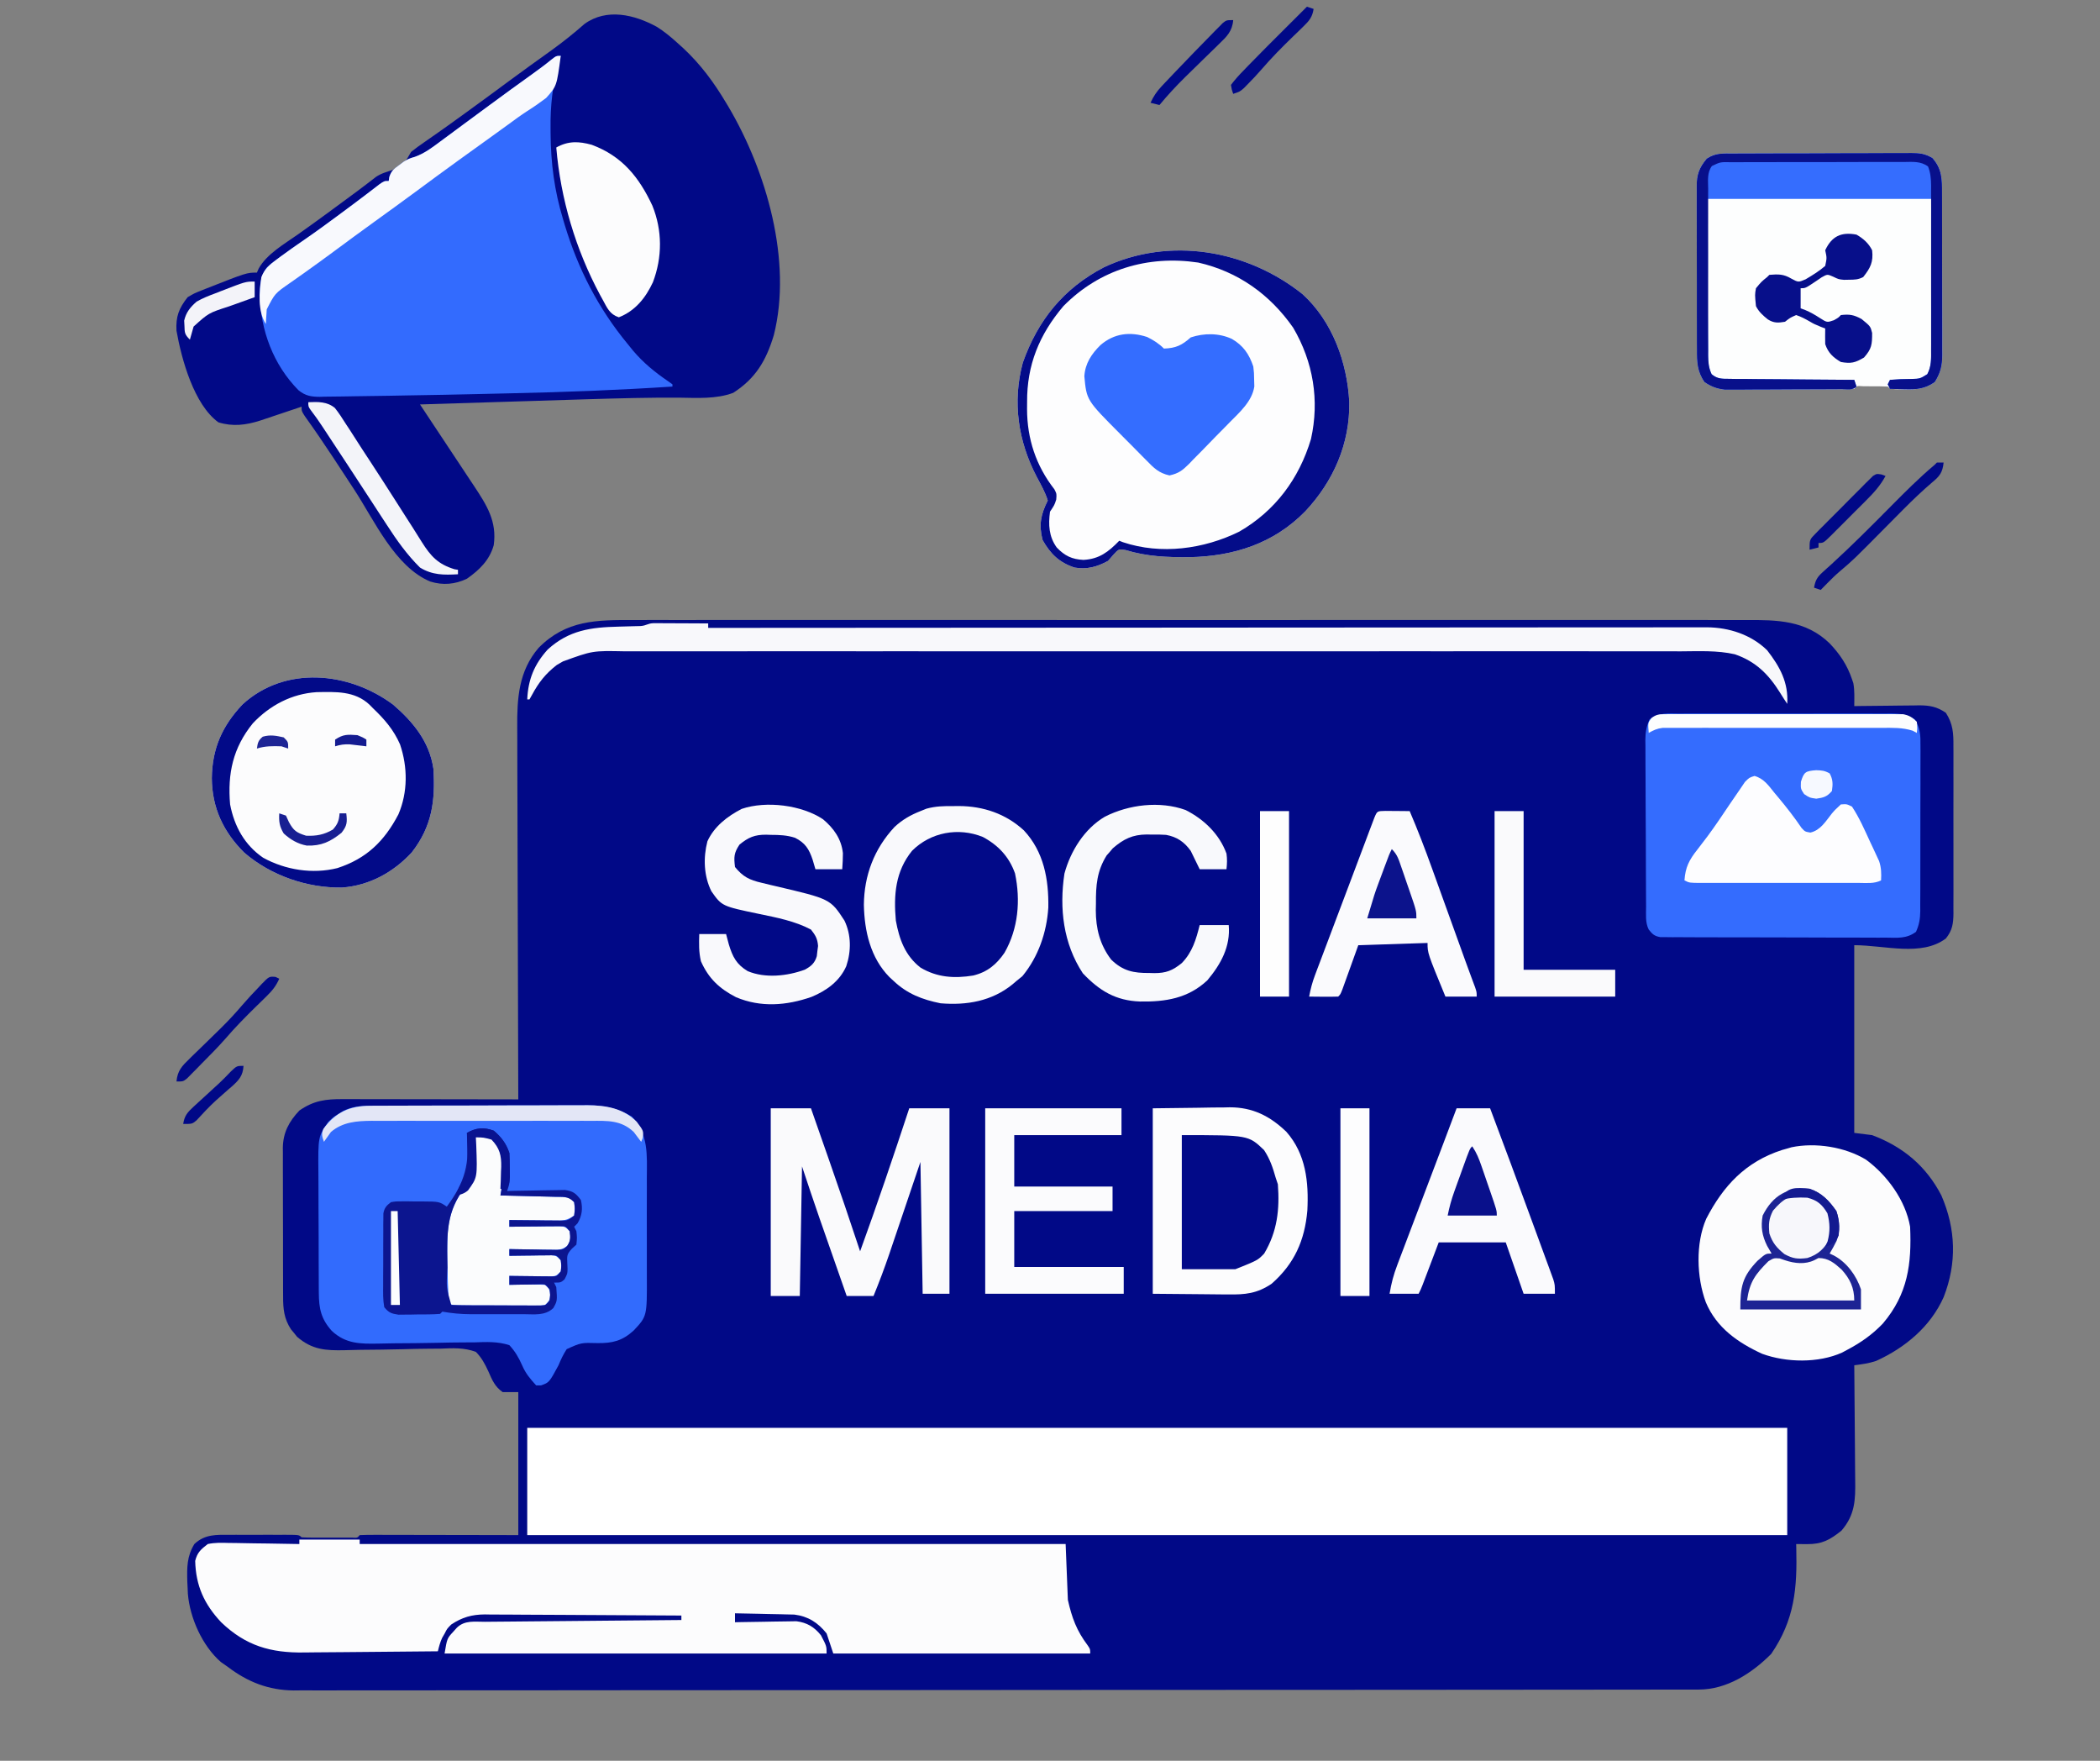 <svg version="1.1" xmlns="http://www.w3.org/2000/svg" width="940" height="788">
<rect width="100%" height="100%" fill="#808080" stroke="none"/>
<path d="M0 0 C2.221 -0.005 4.442 -0.011 6.662 -0.019 C12.75 -0.036 18.838 -0.027 24.926 -0.015 C30.822 -0.007 36.718 -0.018 42.614 -0.028 C55.414 -0.049 68.213 -0.047 81.012 -0.035 C92.214 -0.025 103.415 -0.023 114.616 -0.027 C115.359 -0.028 116.103 -0.028 116.869 -0.028 C119.887 -0.029 122.905 -0.031 125.924 -0.032 C154.227 -0.044 182.53 -0.033 210.834 -0.012 C235.97 0.007 261.106 0.006 286.243 -0.014 C314.495 -0.035 342.747 -0.043 370.999 -0.031 C374.012 -0.03 377.025 -0.029 380.037 -0.027 C380.779 -0.027 381.521 -0.027 382.285 -0.026 C393.478 -0.022 404.671 -0.027 415.864 -0.037 C428.594 -0.049 441.323 -0.046 454.052 -0.024 C460.547 -0.014 467.041 -0.009 473.535 -0.023 C479.482 -0.035 485.428 -0.028 491.374 -0.007 C493.524 -0.002 495.674 -0.005 497.824 -0.014 C511.838 -0.073 524.626 0.063 535.323 10.445 C539.956 15.342 543.162 20.112 545.327 26.508 C545.524 27.089 545.721 27.671 545.924 28.27 C546.537 31.681 546.349 35.044 546.327 38.508 C547.87 38.484 547.87 38.484 549.444 38.46 C553.28 38.406 557.115 38.372 560.951 38.343 C562.607 38.328 564.264 38.308 565.92 38.282 C568.309 38.245 570.696 38.228 573.084 38.215 C574.186 38.192 574.186 38.192 575.311 38.168 C580.074 38.167 583.393 38.775 587.327 41.508 C590.537 46.514 590.758 50.627 590.715 56.371 C590.72 57.242 590.725 58.113 590.731 59.01 C590.744 61.875 590.735 64.74 590.725 67.606 C590.727 69.603 590.73 71.6 590.734 73.597 C590.738 77.778 590.732 81.958 590.718 86.138 C590.701 91.494 590.711 96.849 590.728 102.205 C590.739 106.327 590.736 110.449 590.728 114.571 C590.726 116.546 590.729 118.52 590.736 120.495 C590.743 123.255 590.732 126.014 590.715 128.774 C590.721 129.588 590.727 130.402 590.733 131.241 C590.682 135.85 590.247 138.883 587.327 142.508 C576.364 150.73 560.03 145.508 546.327 145.508 C546.327 173.228 546.327 200.948 546.327 229.508 C548.967 229.838 551.607 230.168 554.327 230.508 C568.104 235.686 578.519 244.328 585.327 257.508 C591.833 272.583 592.319 287.762 586.331 303.051 C580.404 316.277 569.068 325.682 556.1 331.563 C552.863 332.666 549.711 333.059 546.327 333.508 C546.336 334.292 546.344 335.076 546.354 335.884 C546.434 343.298 546.495 350.712 546.534 358.127 C546.555 361.938 546.583 365.75 546.628 369.561 C546.672 373.244 546.696 376.926 546.706 380.609 C546.714 382.009 546.728 383.41 546.75 384.81 C546.884 393.83 546.679 400.464 540.581 407.531 C535.405 411.667 531.914 413.602 525.159 413.547 C524.255 413.541 523.351 413.536 522.42 413.53 C521.729 413.523 521.038 413.515 520.327 413.508 C520.342 414.071 520.358 414.634 520.374 415.214 C520.811 433.309 519.668 447.353 509.139 462.695 C500.492 471.343 489.321 478.625 476.727 478.637 C475.801 478.64 474.875 478.643 473.921 478.647 C472.905 478.645 471.888 478.644 470.842 478.642 C469.214 478.646 469.214 478.646 467.554 478.649 C463.887 478.656 460.22 478.656 456.554 478.655 C453.911 478.658 451.268 478.662 448.625 478.666 C442.102 478.676 435.58 478.679 429.058 478.682 C421.248 478.685 413.437 478.693 405.627 478.702 C386.748 478.723 367.869 478.733 348.989 478.742 C340.059 478.747 331.129 478.752 322.198 478.757 C291.632 478.775 261.067 478.79 230.501 478.797 C228.581 478.798 226.662 478.798 224.743 478.799 C223.315 478.799 223.315 478.799 221.859 478.799 C217.037 478.801 212.214 478.802 207.392 478.803 C205.957 478.803 205.957 478.803 204.492 478.804 C173.465 478.812 142.437 478.835 111.409 478.868 C78.61 478.902 45.811 478.922 13.012 478.925 C9.412 478.925 5.811 478.926 2.21 478.926 C1.324 478.927 0.437 478.927 -0.476 478.927 C-14.745 478.929 -29.013 478.945 -43.282 478.965 C-57.625 478.985 -71.968 478.991 -86.31 478.981 C-94.831 478.976 -103.351 478.982 -111.871 479.004 C-117.566 479.017 -123.26 479.016 -128.955 479.004 C-132.197 478.997 -135.44 478.998 -138.682 479.013 C-142.182 479.028 -145.682 479.019 -149.182 479.003 C-150.179 479.013 -151.176 479.023 -152.204 479.034 C-163.437 478.924 -172.791 475.259 -181.673 468.508 C-183.22 467.425 -183.22 467.425 -184.798 466.32 C-193.089 459.112 -198.684 446.597 -199.58 435.738 C-199.611 435.002 -199.641 434.266 -199.673 433.508 C-199.725 432.473 -199.776 431.438 -199.83 430.371 C-200.004 423.986 -200.036 419.032 -196.673 413.508 C-191.912 409.044 -186.867 409.36 -180.666 409.375 C-179.344 409.374 -179.344 409.374 -177.995 409.372 C-176.134 409.372 -174.273 409.373 -172.412 409.378 C-169.553 409.383 -166.693 409.378 -163.833 409.371 C-162.028 409.372 -160.222 409.373 -158.416 409.375 C-157.125 409.372 -157.125 409.372 -155.808 409.369 C-149.788 409.393 -149.788 409.393 -148.673 410.508 C-146.832 410.608 -144.986 410.639 -143.142 410.641 C-141.462 410.643 -141.462 410.643 -139.748 410.645 C-137.978 410.639 -137.978 410.639 -136.173 410.633 C-134.994 410.637 -133.814 410.641 -132.599 410.645 C-131.479 410.643 -130.359 410.642 -129.205 410.641 C-127.651 410.639 -127.651 410.639 -126.066 410.637 C-123.72 410.778 -123.72 410.778 -122.673 409.508 C-120.465 409.414 -118.253 409.391 -116.042 409.394 C-115.35 409.394 -114.657 409.394 -113.943 409.394 C-111.644 409.395 -109.344 409.402 -107.044 409.41 C-105.454 409.412 -103.864 409.414 -102.273 409.415 C-98.079 409.418 -93.886 409.428 -89.692 409.439 C-84.664 409.451 -79.636 409.456 -74.609 409.462 C-66.964 409.471 -59.319 409.491 -51.673 409.508 C-51.673 388.388 -51.673 367.268 -51.673 345.508 C-53.983 345.508 -56.293 345.508 -58.673 345.508 C-62.165 343.081 -63.399 340.087 -65.063 336.25 C-66.552 333.004 -68.126 330.045 -70.673 327.508 C-75.942 325.553 -80.971 325.823 -86.486 326.063 C-88.025 326.076 -89.563 326.084 -91.102 326.084 C-95.139 326.101 -99.17 326.198 -103.206 326.316 C-109.66 326.491 -116.117 326.539 -122.573 326.594 C-124.816 326.625 -127.057 326.687 -129.3 326.754 C-137.908 326.952 -143.955 326.579 -150.697 320.762 C-151.143 320.204 -151.589 319.646 -152.048 319.07 C-152.51 318.515 -152.971 317.959 -153.447 317.387 C-156.549 312.635 -156.967 308.253 -156.948 302.692 C-156.953 301.92 -156.958 301.149 -156.963 300.354 C-156.977 297.813 -156.976 295.272 -156.974 292.731 C-156.978 290.958 -156.982 289.186 -156.987 287.414 C-156.995 283.703 -156.994 279.992 -156.989 276.281 C-156.983 271.532 -157 266.783 -157.023 262.034 C-157.038 258.375 -157.039 254.716 -157.036 251.057 C-157.036 249.306 -157.042 247.556 -157.052 245.805 C-157.064 243.354 -157.057 240.904 -157.046 238.453 C-157.057 237.376 -157.057 237.376 -157.069 236.276 C-156.997 229.416 -154.333 224.427 -149.673 219.508 C-143.235 215.025 -137.901 214.36 -130.233 214.394 C-129.384 214.394 -128.535 214.394 -127.66 214.394 C-124.857 214.395 -122.054 214.402 -119.251 214.41 C-117.307 214.412 -115.362 214.414 -113.417 214.415 C-108.301 214.418 -103.185 214.428 -98.069 214.439 C-92.847 214.45 -87.625 214.454 -82.404 214.459 C-72.16 214.47 -61.917 214.487 -51.673 214.508 C-51.677 213.582 -51.681 212.656 -51.685 211.702 C-51.773 189.132 -51.839 166.562 -51.881 143.992 C-51.901 133.077 -51.929 122.162 -51.975 111.247 C-52.015 101.73 -52.041 92.213 -52.05 82.695 C-52.055 77.659 -52.067 72.624 -52.096 67.588 C-52.124 62.84 -52.132 58.092 -52.126 53.343 C-52.127 51.609 -52.135 49.874 -52.15 48.14 C-52.26 35.118 -51.513 22.772 -42.58 12.438 C-30.241 -0.053 -16.577 -0.075 0 0 Z" fill="#010987" transform="translate(283.673,277.492)"></path>
<path d="M0 0 C3.282 2.067 6.128 4.397 9 7 C9.947 7.855 10.895 8.709 11.871 9.59 C19.65 16.86 25.558 24.878 31 34 C31.355 34.591 31.711 35.182 32.077 35.792 C49.061 64.52 60.732 104.873 52.375 138 C48.912 149.448 44.225 157.344 34.188 163.812 C26.582 166.646 18.114 166.081 10.105 165.969 C-3.443 165.881 -16.97 166.247 -30.512 166.656 C-31.606 166.689 -32.7 166.722 -33.828 166.756 C-40.622 166.963 -47.416 167.176 -54.21 167.391 C-60.064 167.575 -65.918 167.754 -71.771 167.934 C-83.181 168.284 -94.591 168.641 -106 169 C-105.646 169.533 -105.291 170.067 -104.926 170.617 C-101.222 176.194 -97.524 181.775 -93.83 187.359 C-92.452 189.44 -91.073 191.519 -89.692 193.598 C-87.702 196.594 -85.718 199.593 -83.734 202.594 C-83.121 203.515 -82.507 204.436 -81.875 205.385 C-76.13 214.1 -71.488 221.226 -73 232 C-74.873 238.697 -79.419 243.08 -85 247 C-90.278 249.529 -95.75 250.005 -101.336 248.277 C-117.159 241.785 -126.474 220.815 -135.438 207.125 C-137.976 203.251 -140.516 199.379 -143.059 195.508 C-143.663 194.586 -144.267 193.664 -144.89 192.715 C-148.992 186.478 -153.199 180.332 -157.543 174.261 C-159 172 -159 172 -159 170 C-159.923 170.31 -159.923 170.31 -160.864 170.627 C-163.659 171.565 -166.454 172.501 -169.25 173.438 C-170.218 173.763 -171.186 174.088 -172.184 174.424 C-173.118 174.736 -174.053 175.049 -175.016 175.371 C-175.874 175.659 -176.733 175.947 -177.618 176.244 C-183.958 178.256 -189.793 178.987 -196.25 177 C-207.18 169.051 -212.722 148.861 -215 136 C-215.359 129.733 -213.943 125.98 -210 121 C-207.074 119.277 -207.074 119.277 -203.688 117.938 C-203.085 117.696 -202.483 117.454 -201.862 117.205 C-183.576 110 -183.576 110 -179 110 C-178.744 109.41 -178.489 108.819 -178.225 108.211 C-174.596 101.663 -166.692 97.18 -160.688 92.938 C-159.11 91.811 -157.533 90.683 -155.957 89.555 C-155.147 88.976 -154.337 88.396 -153.502 87.8 C-149.268 84.755 -145.071 81.66 -140.875 78.562 C-140.106 77.996 -139.338 77.429 -138.546 76.845 C-137.436 76.027 -137.436 76.027 -136.305 75.191 C-135.59 74.664 -134.876 74.137 -134.139 73.594 C-132.677 72.505 -131.223 71.404 -129.777 70.295 C-128.717 69.484 -128.717 69.484 -127.637 68.656 C-127.01 68.171 -126.383 67.686 -125.737 67.186 C-123.335 65.546 -120.758 64.88 -118 64 C-112.819 61.014 -112.819 61.014 -110 56 C-108.052 54.44 -106.12 53.026 -104.062 51.625 C-102.776 50.727 -101.489 49.829 -100.203 48.93 C-99.518 48.454 -98.833 47.978 -98.127 47.487 C-94.494 44.947 -90.904 42.348 -87.312 39.75 C-86.558 39.206 -85.804 38.661 -85.028 38.1 C-78.696 33.521 -72.405 28.889 -66.124 24.242 C-59.871 19.622 -53.558 15.089 -47.233 10.567 C-42.058 6.839 -37.148 2.925 -32.359 -1.293 C-22.412 -8.49 -9.947 -5.439 0 0 Z" fill="#010987" transform="translate(294,12)"></path>
<path d="M0 0 C186.12 0 372.24 0 564 0 C564 15.84 564 31.68 564 48 C377.88 48 191.76 48 0 48 C0 32.16 0 16.32 0 0 Z" fill="#FFFFFF" transform="translate(236,639)"></path>
<path d="M0 0 C8.91 0 17.82 0 27 0 C27 0.66 27 1.32 27 2 C131.28 2 235.56 2 343 2 C343.33 10.25 343.66 18.5 344 27 C345.81 35.043 347.918 40.742 352.828 47.293 C354 49 354 49 354 51 C316.05 51 278.1 51 239 51 C238.01 48.03 237.02 45.06 236 42 C232.108 37.162 227.779 34.35 221.565 33.568 C220.34 33.541 219.114 33.515 217.852 33.488 C217.194 33.47 216.537 33.452 215.859 33.434 C213.781 33.38 211.704 33.346 209.625 33.312 C208.207 33.279 206.789 33.245 205.371 33.209 C201.914 33.124 198.457 33.057 195 33 C195 34.32 195 35.64 195 37 C196.361 36.969 196.361 36.969 197.75 36.937 C201.139 36.868 204.526 36.818 207.915 36.78 C209.378 36.76 210.84 36.733 212.303 36.698 C214.413 36.649 216.522 36.627 218.633 36.609 C220.534 36.578 220.534 36.578 222.473 36.546 C227.216 37.157 230.457 39.082 233.461 42.816 C236 47.667 236 47.667 236 51 C179.57 51 123.14 51 65 51 C66.128 44.23 66.128 44.23 68.938 41.188 C69.462 40.604 69.987 40.02 70.527 39.418 C74.084 35.993 78.497 36.824 83.131 36.795 C84.551 36.78 84.551 36.78 85.999 36.765 C89.137 36.733 92.276 36.708 95.414 36.684 C97.586 36.663 99.758 36.642 101.93 36.621 C107.654 36.565 113.378 36.516 119.103 36.468 C124.941 36.418 130.779 36.362 136.617 36.307 C148.078 36.199 159.539 36.098 171 36 C171 35.34 171 34.68 171 34 C158.752 33.907 146.504 33.836 134.255 33.793 C128.567 33.772 122.88 33.744 117.192 33.698 C111.7 33.655 106.208 33.631 100.716 33.62 C98.624 33.613 96.532 33.599 94.439 33.577 C91.502 33.548 88.566 33.544 85.629 33.546 C84.34 33.524 84.34 33.524 83.024 33.502 C77.215 33.542 72.872 34.772 68 38 C66.121 39.883 66.121 39.883 65.062 42 C64.682 42.66 64.302 43.32 63.91 44 C63.004 45.991 62.502 47.877 62 50 C52.429 50.116 42.857 50.205 33.285 50.259 C28.84 50.285 24.394 50.32 19.949 50.377 C15.65 50.432 11.351 50.462 7.052 50.474 C5.421 50.484 3.79 50.501 2.158 50.529 C-12.757 50.767 -24.008 47.554 -35 37 C-42.594 28.925 -46.35 20.635 -46.629 9.543 C-45.69 5.746 -44.079 4.393 -41 2 C-37.837 1.321 -34.765 1.416 -31.543 1.512 C-30.189 1.522 -30.189 1.522 -28.807 1.533 C-25.933 1.561 -23.061 1.624 -20.188 1.688 C-18.235 1.713 -16.283 1.735 -14.33 1.756 C-9.553 1.811 -4.777 1.897 0 2 C0 1.34 0 0.68 0 0 Z" fill="#FCFCFD" transform="translate(134,689)"></path>
<path d="M0 0 C13.4 12.224 19.961 30.527 20.903 48.255 C21.245 66.884 13.788 83.78 1.197 97.194 C-12.953 111.653 -30.812 117.306 -50.627 117.704 C-60.552 117.78 -69.68 117.437 -79.203 114.523 C-82.287 114.009 -82.287 114.009 -84.738 116.668 C-85.504 117.555 -86.27 118.442 -87.059 119.355 C-91.971 122.044 -96.493 123.301 -102.059 122.355 C-108.903 120.112 -112.837 116.269 -116.371 110.043 C-118.131 103.164 -117.195 98.628 -114.059 92.355 C-115.186 88.637 -117.108 85.311 -118.928 81.889 C-127.32 65.914 -129.992 48.287 -125.223 30.637 C-118.465 11.589 -107.054 -2.552 -88.934 -12.02 C-59.499 -25.892 -24.846 -19.848 0 0 Z" fill="#FDFDFE" transform="translate(583.059,131.645)"></path>
<path d="M0 0 C1.379 -0.009 1.379 -0.009 2.786 -0.017 C3.783 -0.018 4.779 -0.02 5.806 -0.021 C6.865 -0.026 7.924 -0.031 9.015 -0.036 C12.516 -0.05 16.017 -0.057 19.518 -0.063 C21.955 -0.068 24.393 -0.074 26.83 -0.08 C31.941 -0.09 37.052 -0.096 42.163 -0.1 C48.701 -0.105 55.239 -0.129 61.776 -0.158 C66.812 -0.176 71.848 -0.182 76.884 -0.183 C79.294 -0.186 81.703 -0.194 84.113 -0.207 C87.49 -0.224 90.866 -0.222 94.243 -0.216 C95.232 -0.225 96.22 -0.234 97.238 -0.244 C104.56 -0.2 110.77 1.033 117.096 4.828 C124.668 12.833 123.873 21.967 123.815 32.265 C123.817 33.939 123.821 35.612 123.826 37.285 C123.832 40.782 123.824 44.279 123.805 47.775 C123.782 52.241 123.795 56.705 123.819 61.17 C123.834 64.623 123.829 68.075 123.819 71.527 C123.816 73.173 123.819 74.819 123.828 76.464 C123.907 94.23 123.907 94.23 117.872 100.639 C112.743 105.265 108.399 106.285 101.747 106.213 C94.396 106.006 94.396 106.006 87.947 108.922 C86.428 111.27 85.337 113.552 84.283 116.14 C80.116 123.844 80.116 123.844 76.471 125.14 C75.749 125.14 75.027 125.14 74.283 125.14 C71.618 122.232 69.588 119.851 68.018 116.193 C66.43 112.646 64.927 110.002 62.283 107.14 C57.059 105.435 51.985 105.694 46.568 105.89 C45.028 105.901 43.488 105.905 41.948 105.903 C37.903 105.913 33.863 105.99 29.82 106.086 C23.355 106.228 16.889 106.269 10.422 106.305 C8.175 106.327 5.93 106.38 3.683 106.438 C-4.431 106.587 -10.997 106.575 -17.221 100.727 C-22.015 95.397 -22.967 90.74 -23.007 83.723 C-23.014 82.994 -23.021 82.265 -23.028 81.514 C-23.047 79.112 -23.051 76.71 -23.053 74.308 C-23.059 72.631 -23.066 70.953 -23.073 69.276 C-23.085 65.761 -23.089 62.247 -23.087 58.732 C-23.087 54.243 -23.114 49.755 -23.149 45.266 C-23.171 41.801 -23.175 38.336 -23.174 34.871 C-23.176 33.216 -23.185 31.562 -23.201 29.908 C-23.338 13.831 -23.338 13.831 -18.717 7.14 C-16.533 5.082 -16.533 5.082 -14.279 3.703 C-13.538 3.23 -12.797 2.757 -12.033 2.269 C-8.14 0.372 -4.289 0.016 0 0 Z" fill="#326BFD" transform="translate(165.717,494.86)"></path>
<path d="M0 0 C-0.282 0.963 -0.564 1.926 -0.855 2.918 C-3.653 12.924 -4.692 22.197 -4.562 32.562 C-4.556 33.664 -4.556 33.664 -4.55 34.789 C-4.444 48 -2.843 60.315 1 73 C1.252 73.852 1.503 74.703 1.763 75.581 C7.757 95.378 16.82 113.06 30 129 C31.176 130.45 31.176 130.45 32.375 131.93 C36.997 137.361 42.02 141.489 47.91 145.504 C48.6 145.998 49.289 146.491 50 147 C50 147.33 50 147.66 50 148 C26 149.567 2.023 150.487 -22.021 151.005 C-26.564 151.103 -31.106 151.211 -35.647 151.321 C-46.487 151.583 -57.326 151.785 -68.167 151.953 C-71.111 152.002 -74.054 152.059 -76.997 152.117 C-81.989 152.214 -86.981 152.282 -91.974 152.332 C-93.869 152.355 -95.765 152.387 -97.661 152.427 C-100.287 152.482 -102.911 152.504 -105.537 152.519 C-106.309 152.542 -107.08 152.565 -107.875 152.589 C-111.803 152.576 -114.361 152.1 -117.38 149.652 C-128.702 138.191 -134.329 122.898 -134.75 106.938 C-134.669 102.396 -134.415 98.389 -131.562 94.688 C-129.613 92.926 -129.613 92.926 -127 91 C-126.162 90.378 -126.162 90.378 -125.306 89.744 C-121.834 87.191 -118.31 84.72 -114.754 82.285 C-109.819 78.9 -104.997 75.373 -100.188 71.812 C-99.391 71.225 -98.595 70.638 -97.775 70.032 C-94.234 67.415 -90.704 64.784 -87.203 62.113 C-86.643 61.687 -86.084 61.262 -85.507 60.823 C-84.052 59.712 -82.602 58.595 -81.152 57.477 C-79 56 -79 56 -77 56 C-76.911 55.404 -76.822 54.809 -76.73 54.195 C-75.807 51.419 -74.661 50.583 -72.312 48.875 C-71.649 48.377 -70.985 47.88 -70.301 47.367 C-68 46 -68 46 -65.242 45.18 C-60.85 43.581 -57.536 41.033 -53.812 38.25 C-53.03 37.675 -52.248 37.1 -51.441 36.508 C-48.956 34.679 -46.478 32.84 -44 31 C-42.411 29.827 -40.821 28.655 -39.23 27.484 C-36.866 25.743 -34.501 24.001 -32.139 22.255 C-25.754 17.539 -19.326 12.885 -12.873 8.262 C-9.885 6.115 -6.962 3.969 -4.117 1.633 C-2 0 -2 0 0 0 Z" fill="#336BFE" transform="translate(251,25)"></path>
<path d="M0 0 C1.642 -0.013 1.642 -0.013 3.317 -0.027 C6.941 -0.049 10.563 -0.034 14.186 -0.017 C16.702 -0.02 19.217 -0.025 21.733 -0.032 C27.008 -0.039 32.283 -0.029 37.558 -0.005 C43.651 0.022 49.743 0.014 55.836 -0.014 C61.703 -0.039 67.57 -0.037 73.437 -0.022 C75.931 -0.019 78.425 -0.023 80.919 -0.035 C84.405 -0.047 87.889 -0.028 91.375 0 C92.407 -0.01 93.44 -0.02 94.503 -0.031 C98.995 0.036 101.544 0.196 105.393 2.646 C107.813 6.553 107.948 9.844 107.883 14.305 C107.89 15.166 107.898 16.027 107.905 16.914 C107.922 19.752 107.902 22.59 107.881 25.428 C107.882 27.405 107.884 29.381 107.888 31.357 C107.891 35.496 107.877 39.635 107.849 43.774 C107.815 49.078 107.821 54.38 107.84 59.683 C107.85 63.763 107.841 67.843 107.826 71.923 C107.821 73.878 107.822 75.834 107.828 77.789 C107.833 80.523 107.813 83.255 107.786 85.989 C107.792 86.795 107.799 87.602 107.805 88.432 C107.747 91.877 107.317 94.502 105.898 97.65 C101.685 100.83 97.522 100.327 92.381 100.262 C90.719 100.271 90.719 100.271 89.024 100.279 C85.359 100.291 81.695 100.267 78.03 100.241 C75.487 100.239 72.944 100.239 70.401 100.241 C65.07 100.239 59.74 100.221 54.409 100.189 C48.246 100.152 42.083 100.143 35.919 100.15 C29.99 100.157 24.06 100.146 18.13 100.126 C15.606 100.119 13.083 100.116 10.559 100.117 C7.037 100.115 3.516 100.094 -0.006 100.067 C-1.055 100.07 -2.104 100.073 -3.184 100.076 C-4.621 100.059 -4.621 100.059 -6.086 100.041 C-6.919 100.038 -7.752 100.034 -8.609 100.03 C-11.248 99.557 -12.102 98.719 -13.748 96.647 C-15.363 93.417 -14.913 89.879 -14.925 86.329 C-14.931 85.469 -14.938 84.609 -14.945 83.722 C-14.964 80.868 -14.976 78.013 -14.986 75.159 C-14.99 74.185 -14.994 73.211 -14.998 72.208 C-15.019 67.054 -15.034 61.9 -15.043 56.746 C-15.054 51.419 -15.088 46.093 -15.128 40.766 C-15.154 36.674 -15.163 32.581 -15.166 28.488 C-15.171 26.524 -15.183 24.56 -15.201 22.597 C-15.226 19.849 -15.225 17.101 -15.218 14.353 C-15.231 13.542 -15.243 12.731 -15.257 11.895 C-15.225 8.43 -14.821 5.809 -13.39 2.643 C-9.207 -0.517 -5.109 -0.05 0 0 Z" fill="#346CFE" transform="translate(751.748,319.353)"></path>
<path d="M0 0 C0.919 -0.007 1.838 -0.013 2.785 -0.02 C5.829 -0.039 8.873 -0.043 11.917 -0.045 C14.03 -0.052 16.144 -0.059 18.257 -0.066 C22.691 -0.078 27.125 -0.081 31.558 -0.08 C37.24 -0.08 42.922 -0.107 48.603 -0.142 C52.97 -0.164 57.337 -0.168 61.703 -0.167 C63.798 -0.169 65.893 -0.178 67.987 -0.194 C70.918 -0.213 73.847 -0.207 76.777 -0.195 C77.643 -0.207 78.509 -0.218 79.4 -0.229 C83.327 -0.188 85.517 -0.001 88.971 2.008 C93.294 6.827 93.312 11.503 93.293 17.749 C93.298 18.589 93.303 19.429 93.308 20.294 C93.322 23.062 93.321 25.831 93.319 28.599 C93.323 30.528 93.327 32.457 93.332 34.386 C93.339 38.427 93.339 42.468 93.334 46.509 C93.328 51.681 93.345 56.854 93.368 62.027 C93.383 66.01 93.384 69.993 93.381 73.976 C93.381 75.883 93.386 77.79 93.396 79.697 C93.409 82.366 93.402 85.034 93.39 87.702 C93.398 88.486 93.406 89.271 93.414 90.078 C93.368 94.863 92.664 98.148 90.018 102.291 C85.587 105.308 81.992 105.652 76.706 105.541 C75.472 105.525 74.238 105.51 72.967 105.494 C70.018 105.291 70.018 105.291 69.018 104.291 C66.686 104.191 64.352 104.161 62.018 104.166 C60.739 104.163 59.461 104.16 58.143 104.158 C55.151 103.932 55.151 103.932 54.018 105.291 C52.148 105.4 50.274 105.44 48.4 105.452 C47.198 105.461 45.996 105.471 44.758 105.481 C43.448 105.485 42.138 105.489 40.788 105.494 C39.436 105.499 38.084 105.505 36.732 105.511 C33.891 105.521 31.051 105.527 28.21 105.531 C24.58 105.536 20.95 105.56 17.319 105.589 C14.523 105.607 11.727 105.613 8.931 105.614 C6.945 105.619 4.959 105.637 2.973 105.656 C1.755 105.653 0.537 105.65 -0.717 105.647 C-1.784 105.651 -2.852 105.654 -3.951 105.658 C-7.627 105.212 -9.892 104.338 -12.982 102.291 C-16.311 97.529 -16.418 93.22 -16.386 87.626 C-16.396 86.352 -16.396 86.352 -16.407 85.052 C-16.425 82.256 -16.421 79.461 -16.416 76.666 C-16.42 74.715 -16.425 72.765 -16.431 70.815 C-16.44 66.733 -16.438 62.652 -16.428 58.57 C-16.416 53.344 -16.437 48.119 -16.466 42.894 C-16.484 38.869 -16.484 34.843 -16.478 30.818 C-16.478 28.892 -16.484 26.965 -16.497 25.039 C-16.511 22.344 -16.501 19.65 -16.484 16.955 C-16.493 16.163 -16.503 15.371 -16.513 14.555 C-16.444 9.364 -15.415 6.405 -11.982 2.291 C-8.022 -0.349 -4.597 -0.005 0 0 Z" fill="#FDFEFE" transform="translate(775.982,68.709)"></path>
<path d="M0 0 C8.984 7.732 16.299 16.611 18.062 28.688 C18.963 42.997 17.484 54.458 8.395 66.145 C0.21 75.07 -10.722 81.052 -22.883 81.891 C-38.494 82.121 -54.679 76.554 -66.625 66.25 C-75.966 56.989 -81.038 46.167 -81.125 32.938 C-80.963 19.703 -76.519 9.6 -67.398 -0.051 C-48.441 -17.473 -19.899 -14.787 0 0 Z" fill="#FCFCFD" transform="translate(175.938,315.312)"></path>
<path d="M0 0 C9.461 6.97 17.69 18.208 19.715 30 C20.45 46.6 18.733 60.099 7.527 73.312 C2.813 78.232 -2.275 81.822 -8.285 85 C-9.494 85.652 -9.494 85.652 -10.727 86.316 C-21.372 91.098 -35.621 90.815 -46.473 86.875 C-57.351 81.895 -66.966 75.19 -71.723 63.812 C-75.866 52.609 -76.343 37.472 -71.555 26.457 C-63.847 11.54 -53.881 0.936 -37.625 -4.344 C-36.853 -4.56 -36.081 -4.777 -35.285 -5 C-34.322 -5.284 -34.322 -5.284 -33.34 -5.574 C-22.573 -7.805 -9.392 -5.718 0 0 Z" fill="#FCFCFD" transform="translate(835.285,519)"></path>
<path d="M0 0 C0.764 -0.008 1.529 -0.015 2.316 -0.023 C13.234 0.014 23.317 3.412 31.438 10.875 C40.388 20.459 42.584 32.79 42.371 45.441 C41.654 56.545 37.892 67.48 30.75 76.125 C29.884 76.826 29.017 77.528 28.125 78.25 C27.54 78.75 26.955 79.25 26.352 79.766 C17.081 87.314 5.852 89.227 -5.875 88.25 C-14.036 86.605 -20.801 84.002 -26.875 78.25 C-27.797 77.405 -27.797 77.405 -28.738 76.543 C-37.238 67.897 -39.948 55.977 -40.188 44.188 C-40.071 30.952 -35.546 19.101 -26.5 9.375 C-23.022 6.112 -19.295 3.993 -14.875 2.25 C-13.987 1.89 -13.099 1.531 -12.184 1.16 C-8.038 0.02 -4.276 -0.043 0 0 Z" fill="#F9F9FC" transform="translate(426.875,360.75)"></path>
<path d="M0 0 C1.126 0.005 2.252 0.01 3.412 0.016 C4.627 0.019 5.842 0.022 7.094 0.026 C8.373 0.034 9.652 0.042 10.97 0.051 C12.254 0.056 13.537 0.06 14.859 0.065 C18.042 0.077 21.225 0.093 24.408 0.114 C24.408 0.774 24.408 1.434 24.408 2.114 C25.363 2.113 26.319 2.112 27.303 2.111 C83.912 2.066 140.52 2.032 197.128 2.011 C203.922 2.009 210.717 2.006 217.511 2.004 C218.187 2.003 218.863 2.003 219.56 2.003 C241.475 1.994 263.391 1.979 285.306 1.961 C308.465 1.942 331.624 1.93 354.783 1.925 C368.658 1.923 382.532 1.914 396.407 1.898 C405.916 1.887 415.426 1.884 424.935 1.887 C430.424 1.888 435.914 1.886 441.403 1.875 C446.428 1.865 451.453 1.865 456.478 1.872 C458.296 1.873 460.115 1.87 461.933 1.864 C464.405 1.856 466.877 1.86 469.349 1.867 C470.055 1.862 470.76 1.857 471.488 1.852 C481.378 1.918 491.234 5.129 498.408 12.114 C504.175 19.542 508.003 26.592 507.408 36.114 C506.305 34.459 505.215 32.796 504.181 31.098 C499.001 22.821 493.311 17.146 483.97 13.926 C476.044 12.118 467.841 12.567 459.753 12.606 C457.643 12.601 455.533 12.595 453.422 12.587 C447.64 12.57 441.858 12.578 436.076 12.591 C429.834 12.6 423.592 12.586 417.35 12.575 C405.835 12.558 394.319 12.559 382.804 12.57 C372.165 12.58 361.527 12.583 350.889 12.578 C350.182 12.578 349.476 12.578 348.749 12.577 C345.882 12.576 343.015 12.575 340.148 12.573 C313.266 12.561 286.385 12.572 259.503 12.594 C235.629 12.613 211.755 12.611 187.881 12.592 C161.046 12.571 134.212 12.562 107.377 12.574 C104.516 12.576 101.655 12.577 98.793 12.578 C98.089 12.579 97.384 12.579 96.659 12.579 C86.027 12.584 75.396 12.578 64.764 12.568 C52.675 12.557 40.585 12.56 28.496 12.581 C22.327 12.592 16.159 12.596 9.991 12.583 C4.344 12.571 -1.303 12.578 -6.95 12.599 C-8.992 12.603 -11.035 12.601 -13.077 12.591 C-27.356 12.302 -27.356 12.302 -40.592 17.114 C-41.946 17.891 -41.946 17.891 -43.326 18.684 C-48.376 22.578 -51.481 26.548 -54.498 32.172 C-54.859 32.813 -55.22 33.453 -55.592 34.114 C-55.922 34.114 -56.252 34.114 -56.592 34.114 C-56.178 25.168 -53.452 18.451 -47.424 11.781 C-37.912 3.121 -28.052 1.84 -15.717 1.551 C-13.449 1.491 -11.18 1.428 -8.912 1.36 C-7.915 1.336 -6.917 1.312 -5.889 1.287 C-3.073 1.074 -2.92 0.128 0 0 Z" fill="#F8F8FB" transform="translate(292.592,278.886)"></path>
<path d="M0 0 C10.086 -0.124 10.086 -0.124 20.375 -0.25 C22.477 -0.286 24.578 -0.323 26.744 -0.36 C28.441 -0.372 30.138 -0.382 31.836 -0.391 C32.692 -0.411 33.547 -0.432 34.429 -0.453 C44.744 -0.458 52.428 3.455 59.801 10.504 C68.56 20.446 69.851 33.025 69.195 45.742 C68.036 59.139 63.376 69.568 53.223 78.492 C46.73 82.897 41.357 83.422 33.691 83.293 C32.405 83.288 32.405 83.288 31.092 83.284 C27.915 83.268 24.739 83.226 21.562 83.188 C14.447 83.126 7.331 83.064 0 83 C0 55.61 0 28.22 0 0 Z" fill="#FCFCFD" transform="translate(516,496)"></path>
<path d="M0 0 C5.94 0 11.88 0 18 0 C20.01 5.739 22.018 11.478 24.024 17.218 C24.703 19.16 25.383 21.102 26.063 23.044 C30.831 36.657 35.477 50.304 40 64 C47.719 42.791 54.929 21.433 62 0 C67.94 0 73.88 0 80 0 C80 27.39 80 54.78 80 83 C76.04 83 72.08 83 68 83 C67.67 63.53 67.34 44.06 67 24 C61.582 40.004 61.582 40.004 56.171 56.009 C55.484 58.035 54.797 60.06 54.109 62.086 C53.763 63.114 53.416 64.143 53.059 65.202 C50.899 71.557 48.544 77.789 46 84 C42.04 84 38.08 84 34 84 C31.954 78.151 29.909 72.302 27.866 66.452 C27.173 64.469 26.48 62.486 25.786 60.503 C24.779 57.626 23.774 54.749 22.77 51.871 C22.467 51.008 22.165 50.145 21.853 49.255 C19.157 41.527 16.589 33.768 14 26 C13.67 45.14 13.34 64.28 13 84 C8.71 84 4.42 84 0 84 C0 56.28 0 28.56 0 0 Z" fill="#FAFAFC" transform="translate(345,496)"></path>
<path d="M0 0 C2.864 1.416 5.237 2.913 7.5 5.176 C12.875 4.973 15.532 3.703 19.5 0.176 C25.481 -1.818 32.174 -1.823 37.938 0.863 C43.017 3.813 45.63 7.676 47.5 13.176 C47.836 16.078 47.836 16.078 47.875 19.113 C47.903 20.112 47.932 21.111 47.961 22.141 C46.942 28.852 41.371 33.66 36.793 38.324 C36.149 38.982 35.506 39.639 34.843 40.316 C33.486 41.696 32.127 43.072 30.765 44.446 C28.688 46.55 26.637 48.677 24.584 50.805 C23.259 52.146 21.933 53.486 20.605 54.824 C19.998 55.462 19.39 56.099 18.764 56.756 C15.81 59.68 14.122 61.039 9.984 61.947 C5.209 60.89 2.983 58.635 -0.352 55.184 C-0.973 54.564 -1.595 53.944 -2.236 53.305 C-3.547 51.99 -4.849 50.666 -6.144 49.335 C-8.105 47.321 -10.096 45.341 -12.094 43.363 C-27.136 28.263 -27.136 28.263 -28.125 17.551 C-27.76 11.819 -24.921 7.561 -20.902 3.602 C-14.806 -1.626 -7.723 -2.546 0 0 Z" fill="#346DFF" transform="translate(513.5,150.824)"></path>
<path d="M0 0 C13.4 12.224 19.961 30.527 20.903 48.255 C21.245 66.884 13.788 83.78 1.197 97.194 C-12.953 111.653 -30.812 117.306 -50.627 117.704 C-60.552 117.78 -69.68 117.437 -79.203 114.523 C-82.287 114.009 -82.287 114.009 -84.738 116.668 C-85.504 117.555 -86.27 118.442 -87.059 119.355 C-91.971 122.044 -96.493 123.301 -102.059 122.355 C-108.903 120.112 -112.837 116.269 -116.371 110.043 C-118.131 103.164 -117.195 98.628 -114.059 92.355 C-115.186 88.637 -117.108 85.311 -118.928 81.889 C-127.32 65.914 -129.992 48.287 -125.223 30.637 C-118.465 11.589 -107.054 -2.552 -88.934 -12.02 C-59.499 -25.892 -24.846 -19.848 0 0 Z M-107.059 5.355 C-117.855 18.064 -123.43 31.756 -123.309 48.293 C-123.316 49.339 -123.324 50.385 -123.332 51.463 C-123.299 64.734 -119.331 76.796 -111.098 87.32 C-110.059 89.355 -110.059 89.355 -110.27 91.922 C-111.059 94.355 -111.059 94.355 -113.059 97.355 C-113.832 103.195 -113.576 108.476 -110.059 113.355 C-106.495 117.087 -103.237 118.689 -98.059 118.918 C-91.017 118.543 -86.893 115.336 -82.059 110.355 C-81.508 110.572 -80.958 110.789 -80.391 111.012 C-63.364 116.714 -44.22 114.095 -28.371 106.293 C-12.278 97.029 -1.555 82.586 3.754 64.855 C7.637 47.527 4.775 30.305 -4.207 15.012 C-14.581 0.13 -28.902 -10.106 -46.699 -14.141 C-69.258 -17.524 -90.884 -11.071 -107.059 5.355 Z" fill="#040C89" transform="translate(583.059,131.645)"></path>
<path d="M0 0 C0.919 -0.007 1.838 -0.013 2.785 -0.02 C5.829 -0.039 8.873 -0.043 11.917 -0.045 C14.03 -0.052 16.144 -0.059 18.257 -0.066 C22.691 -0.078 27.125 -0.081 31.558 -0.08 C37.24 -0.08 42.922 -0.107 48.603 -0.142 C52.97 -0.164 57.337 -0.168 61.703 -0.167 C63.798 -0.169 65.893 -0.178 67.987 -0.194 C70.918 -0.213 73.847 -0.207 76.777 -0.195 C77.643 -0.207 78.509 -0.218 79.4 -0.229 C83.327 -0.188 85.517 -0.001 88.971 2.008 C93.294 6.827 93.312 11.503 93.293 17.749 C93.298 18.589 93.303 19.429 93.308 20.294 C93.322 23.062 93.321 25.831 93.319 28.599 C93.323 30.528 93.327 32.457 93.332 34.386 C93.339 38.427 93.339 42.468 93.334 46.509 C93.328 51.681 93.345 56.854 93.368 62.027 C93.383 66.01 93.384 69.993 93.381 73.976 C93.381 75.883 93.386 77.79 93.396 79.697 C93.409 82.366 93.402 85.034 93.39 87.702 C93.398 88.486 93.406 89.271 93.414 90.078 C93.368 94.863 92.663 98.147 90.018 102.291 C85.557 105.339 81.966 105.629 76.643 105.478 C75.398 105.451 74.153 105.424 72.87 105.396 C71.929 105.361 70.988 105.326 70.018 105.291 C69.688 104.631 69.358 103.971 69.018 103.291 C69.348 102.631 69.678 101.971 70.018 101.291 C73.181 101.026 76.299 100.924 79.471 100.9 C83.461 100.801 83.461 100.801 86.712 98.721 C88.469 95.451 88.458 92.482 88.45 88.86 C88.461 88.106 88.471 87.352 88.482 86.576 C88.511 84.142 88.521 81.709 88.53 79.275 C88.545 77.77 88.562 76.265 88.58 74.76 C88.638 69.187 88.67 63.614 88.706 58.041 C88.86 39.354 88.86 39.354 89.018 20.291 C55.688 20.291 22.358 20.291 -11.982 20.291 C-11.879 32.748 -11.776 45.206 -11.669 58.041 C-11.645 61.972 -11.62 65.903 -11.594 69.954 C-11.557 73.482 -11.557 73.482 -11.517 77.011 C-11.501 78.581 -11.49 80.15 -11.485 81.72 C-11.475 84.1 -11.447 86.48 -11.414 88.86 C-11.416 89.557 -11.417 90.255 -11.419 90.974 C-11.362 93.881 -11.081 96.081 -9.832 98.721 C-7.2 100.954 -5.377 100.809 -1.95 100.836 C-0.088 100.866 -0.088 100.866 1.811 100.896 C3.165 100.898 4.519 100.899 5.874 100.9 C7.259 100.915 8.645 100.932 10.031 100.95 C13.676 100.994 17.32 101.014 20.965 101.029 C24.685 101.048 28.405 101.09 32.125 101.13 C39.423 101.206 46.72 101.256 54.018 101.291 C54.348 102.281 54.678 103.271 55.018 104.291 C53.262 106.047 50.785 105.436 48.4 105.452 C47.198 105.461 45.996 105.471 44.758 105.481 C43.448 105.485 42.138 105.489 40.788 105.494 C39.436 105.499 38.084 105.505 36.732 105.511 C33.891 105.521 31.051 105.527 28.21 105.531 C24.58 105.536 20.95 105.56 17.319 105.589 C14.523 105.607 11.727 105.613 8.931 105.614 C6.945 105.619 4.959 105.637 2.973 105.656 C1.755 105.653 0.537 105.65 -0.717 105.647 C-1.784 105.651 -2.852 105.654 -3.951 105.658 C-7.627 105.212 -9.892 104.338 -12.982 102.291 C-16.311 97.529 -16.418 93.22 -16.386 87.626 C-16.396 86.352 -16.396 86.352 -16.407 85.052 C-16.425 82.256 -16.421 79.461 -16.416 76.666 C-16.42 74.715 -16.425 72.765 -16.431 70.815 C-16.44 66.733 -16.438 62.652 -16.428 58.57 C-16.416 53.344 -16.437 48.119 -16.466 42.894 C-16.484 38.869 -16.484 34.843 -16.478 30.818 C-16.478 28.892 -16.484 26.965 -16.497 25.039 C-16.511 22.344 -16.501 19.65 -16.484 16.955 C-16.493 16.163 -16.503 15.371 -16.513 14.555 C-16.444 9.364 -15.415 6.405 -11.982 2.291 C-8.022 -0.349 -4.597 -0.005 0 0 Z" fill="#356DFE" transform="translate(775.982,68.709)"></path>
<path d="M0 0 C6.888 3.675 11.792 8.907 14.402 16.309 C16.945 28.36 15.871 41.04 9.707 51.805 C6.111 57.068 1.996 60.486 -4.328 62.016 C-12.78 63.382 -20.48 62.904 -27.938 58.438 C-34.8 53.087 -37.401 45.798 -38.938 37.438 C-39.975 25.905 -39.153 15.415 -31.688 6.195 C-23.411 -2.118 -10.949 -4.425 0 0 Z" fill="#020A88" transform="translate(439.938,374.562)"></path>
<path d="M0 0 C1.932 0.017 1.932 0.017 3.902 0.035 C5.193 0.044 6.483 0.053 7.812 0.062 C8.812 0.074 9.811 0.086 10.84 0.098 C14.432 8.496 17.694 16.974 20.781 25.57 C21.235 26.827 21.689 28.084 22.144 29.341 C23.327 32.615 24.506 35.891 25.685 39.167 C26.877 42.479 28.072 45.789 29.268 49.1 C31.415 55.05 33.561 61 35.701 66.953 C36.469 69.072 37.244 71.188 38.028 73.301 C38.395 74.293 38.762 75.285 39.14 76.306 C39.632 77.622 39.632 77.622 40.134 78.965 C40.84 81.098 40.84 81.098 40.84 83.098 C36.22 83.098 31.6 83.098 26.84 83.098 C18.84 63.669 18.84 63.669 18.84 59.098 C3.495 59.593 3.495 59.593 -12.16 60.098 C-14.751 67.292 -14.751 67.292 -17.336 74.488 C-17.819 75.824 -17.819 75.824 -18.312 77.188 C-18.642 78.104 -18.972 79.02 -19.312 79.965 C-20.16 82.098 -20.16 82.098 -21.16 83.098 C-23.347 83.17 -25.535 83.181 -27.723 83.16 C-28.92 83.151 -30.118 83.142 -31.352 83.133 C-32.742 83.115 -32.742 83.115 -34.16 83.098 C-33.561 79.782 -32.757 76.735 -31.569 73.584 C-31.244 72.716 -30.919 71.848 -30.584 70.954 C-30.053 69.555 -30.053 69.555 -29.512 68.129 C-29.143 67.148 -28.774 66.167 -28.394 65.156 C-27.195 61.968 -25.99 58.783 -24.785 55.598 C-23.963 53.418 -23.142 51.238 -22.321 49.058 C-20.692 44.737 -19.061 40.417 -17.427 36.097 C-15.74 31.633 -14.057 27.168 -12.379 22.7 C-11.352 19.968 -10.322 17.236 -9.292 14.504 C-8.609 12.691 -7.928 10.877 -7.247 9.062 C-6.846 8.003 -6.444 6.943 -6.031 5.852 C-5.69 4.947 -5.349 4.043 -4.998 3.112 C-3.673 -0.074 -3.684 0.114 0 0 Z" fill="#FAFAFD" transform="translate(620.16,362.902)"></path>
<path d="M0 0 C4.826 4.031 8.244 8.823 8.926 15.176 C8.936 17.578 8.794 19.979 8.625 22.375 C4.665 22.375 0.705 22.375 -3.375 22.375 C-3.788 20.973 -4.2 19.57 -4.625 18.125 C-6.227 13.358 -7.914 10.612 -12.512 8.301 C-16.131 7.131 -19.548 7.007 -23.312 7 C-24.003 6.976 -24.693 6.951 -25.404 6.926 C-30.556 6.896 -33.433 8.12 -37.375 11.375 C-39.875 15.125 -39.911 16.934 -39.375 21.375 C-35.847 25.743 -32.911 27.187 -27.5 28.438 C-26.168 28.762 -24.836 29.086 -23.504 29.41 C-22.483 29.648 -22.483 29.648 -21.442 29.891 C3.298 35.683 3.298 35.683 9.625 45.375 C12.689 51.774 12.678 59.042 10.438 65.75 C7.478 72.527 1.531 76.758 -5.121 79.512 C-16.312 83.416 -27.845 84.329 -38.938 79.641 C-46.368 75.782 -51.178 71.318 -54.625 63.562 C-55.607 59.387 -55.505 55.661 -55.375 51.375 C-51.415 51.375 -47.455 51.375 -43.375 51.375 C-42.962 52.922 -42.55 54.469 -42.125 56.062 C-40.464 61.533 -38.723 64.969 -33.695 67.98 C-25.837 71.281 -16.006 70.217 -8.109 67.324 C-5.289 65.781 -3.685 64.421 -2.758 61.289 C-2.673 60.534 -2.588 59.778 -2.5 59 C-2.349 57.875 -2.349 57.875 -2.195 56.727 C-2.442 53.497 -3.361 51.906 -5.375 49.375 C-12.545 45.579 -20.736 44.005 -28.625 42.375 C-45.241 38.908 -45.241 38.908 -49.938 32.25 C-53.339 25.447 -53.645 17.249 -51.727 9.887 C-48.706 3.238 -42.764 -1.344 -36.375 -4.625 C-25.42 -8.355 -9.49 -6.338 0 0 Z" fill="#F9F9FC" transform="translate(368.375,366.625)"></path>
<path d="M0 0 C4.95 0 9.9 0 15 0 C21.155 16.334 27.237 32.693 33.224 49.089 C34.13 51.567 35.038 54.043 35.949 56.518 C37.286 60.15 38.615 63.786 39.941 67.422 C40.351 68.529 40.76 69.636 41.182 70.777 C41.553 71.8 41.924 72.824 42.307 73.878 C42.635 74.774 42.963 75.67 43.301 76.592 C44 79 44 79 44 83 C39.38 83 34.76 83 30 83 C27.36 75.41 24.72 67.82 22 60 C12.1 60 2.2 60 -8 60 C-10.589 66.821 -10.589 66.821 -13.176 73.642 C-13.498 74.49 -13.82 75.338 -14.152 76.211 C-14.482 77.08 -14.812 77.95 -15.152 78.845 C-16 81 -16 81 -17 83 C-21.29 83 -25.58 83 -30 83 C-29.2 78.2 -28.245 74.588 -26.547 70.112 C-26.298 69.451 -26.05 68.79 -25.793 68.109 C-24.974 65.938 -24.147 63.77 -23.32 61.602 C-22.746 60.082 -22.171 58.563 -21.597 57.044 C-20.088 53.05 -18.571 49.059 -17.054 45.069 C-15.517 41.026 -13.987 36.982 -12.457 32.938 C-10.212 27.006 -7.963 21.076 -5.711 15.147 C-3.796 10.102 -1.888 5.055 0 0 Z" fill="#FAFAFD" transform="translate(652,496)"></path>
<path d="M0 0 C20.13 0 40.26 0 61 0 C61 3.96 61 7.92 61 12 C45.16 12 29.32 12 13 12 C13 19.59 13 27.18 13 35 C27.52 35 42.04 35 57 35 C57 38.63 57 42.26 57 46 C42.48 46 27.96 46 13 46 C13 54.25 13 62.5 13 71 C29.17 71 45.34 71 62 71 C62 74.96 62 78.92 62 83 C41.54 83 21.08 83 0 83 C0 55.61 0 28.22 0 0 Z" fill="#FBFBFD" transform="translate(441,496)"></path>
<path d="M0 0 C4.262 1.201 6.303 4.325 9.023 7.684 C9.597 8.365 10.171 9.046 10.762 9.748 C14.414 14.116 17.89 18.589 21.086 23.305 C22.602 24.931 22.602 24.931 24.992 25.348 C29.515 24.323 31.782 20.408 34.543 16.924 C35.93 15.273 35.93 15.273 38.648 12.746 C41.305 12.562 41.305 12.562 43.648 13.746 C46.959 18.754 49.33 24.245 51.836 29.684 C52.299 30.66 52.763 31.637 53.24 32.643 C53.897 34.069 53.897 34.069 54.566 35.523 C54.966 36.382 55.366 37.24 55.778 38.125 C56.774 41.124 56.801 43.607 56.648 46.746 C53.517 48.312 50.18 47.884 46.742 47.875 C45.926 47.877 45.109 47.879 44.268 47.881 C41.562 47.885 38.855 47.882 36.148 47.879 C34.273 47.88 32.397 47.881 30.521 47.882 C26.587 47.883 22.653 47.881 18.719 47.876 C13.668 47.871 8.617 47.874 3.566 47.88 C-0.308 47.884 -4.182 47.883 -8.056 47.88 C-9.919 47.879 -11.782 47.88 -13.645 47.882 C-16.245 47.885 -18.845 47.881 -21.445 47.875 C-22.608 47.879 -22.608 47.879 -23.794 47.882 C-29.123 47.86 -29.123 47.86 -31.352 46.746 C-30.967 40.924 -29.249 37.561 -25.602 32.996 C-24.602 31.694 -23.606 30.389 -22.613 29.082 C-22.085 28.389 -21.557 27.697 -21.013 26.983 C-17.434 22.165 -14.123 17.156 -10.769 12.181 C-9.31 10.026 -7.833 7.885 -6.352 5.746 C-5.67 4.738 -4.988 3.73 -4.285 2.691 C-2.352 0.746 -2.352 0.746 0 0 Z" fill="#FDFDFF" transform="translate(785.352,347.254)"></path>
<path d="M0 0 C4.278 0.161 6.333 0.316 9.375 3.438 C11.892 7.407 12.136 9.531 12.125 14.25 C12.129 15.928 12.129 15.928 12.133 17.641 C12.006 20.849 11.556 23.843 11 27 C11.929 27.02 12.857 27.04 13.814 27.06 C17.255 27.138 20.695 27.225 24.135 27.317 C25.625 27.356 27.115 27.391 28.604 27.422 C30.744 27.467 32.884 27.525 35.023 27.586 C36.312 27.617 37.6 27.649 38.927 27.681 C42 28 42 28 44 30 C44.312 33 44.312 33 44 36 C40.507 38.329 39.14 38.236 35.02 38.195 C33.274 38.186 33.274 38.186 31.494 38.176 C29.672 38.151 29.672 38.151 27.812 38.125 C26.586 38.116 25.359 38.107 24.096 38.098 C21.064 38.074 18.032 38.041 15 38 C15 38.99 15 39.98 15 41 C15.747 40.99 16.494 40.979 17.263 40.968 C20.634 40.927 24.004 40.901 27.375 40.875 C28.551 40.858 29.726 40.841 30.938 40.824 C32.62 40.815 32.62 40.815 34.336 40.805 C35.373 40.794 36.41 40.784 37.478 40.773 C40 41 40 41 42 43 C42.355 45.768 42.476 47.334 40.827 49.642 C38.298 51.522 36.585 51.343 33.457 51.293 C31.847 51.278 31.847 51.278 30.205 51.264 C29.086 51.239 27.966 51.213 26.812 51.188 C25.681 51.174 24.55 51.16 23.385 51.146 C20.589 51.111 17.795 51.062 15 51 C15 51.99 15 52.98 15 54 C15.939 53.984 15.939 53.984 16.896 53.968 C19.722 53.927 22.549 53.901 25.375 53.875 C26.36 53.858 27.345 53.841 28.359 53.824 C29.771 53.815 29.771 53.815 31.211 53.805 C32.08 53.794 32.95 53.784 33.845 53.773 C36 54 36 54 38 56 C38.25 58.5 38.25 58.5 38 61 C36 63 36 63 33.845 63.227 C32.976 63.217 32.107 63.206 31.211 63.195 C30.27 63.189 29.329 63.182 28.359 63.176 C26.882 63.151 26.882 63.151 25.375 63.125 C24.382 63.116 23.39 63.107 22.367 63.098 C19.911 63.074 17.456 63.041 15 63 C15 64.32 15 65.64 15 67 C16.132 66.977 17.264 66.954 18.43 66.93 C19.911 66.911 21.393 66.893 22.875 66.875 C23.621 66.858 24.368 66.841 25.137 66.824 C27.092 66.807 29.047 66.897 31 67 C33 69 33 69 33.25 71.5 C33 74 33 74 31 76 C29.172 76.247 29.172 76.247 26.933 76.243 C25.677 76.248 25.677 76.248 24.395 76.252 C23.49 76.245 22.585 76.238 21.652 76.23 C20.725 76.23 19.798 76.23 18.843 76.229 C16.882 76.226 14.921 76.218 12.96 76.206 C9.946 76.188 6.933 76.185 3.92 76.186 C2.018 76.181 0.117 76.175 -1.785 76.168 C-3.146 76.166 -3.146 76.166 -4.534 76.165 C-10.884 76.116 -10.884 76.116 -12 75 C-12.519 68.866 -12.646 62.716 -12.75 56.562 C-12.765 55.665 -12.78 54.767 -12.796 53.843 C-12.91 42.04 -12.525 33.21 -4.935 23.655 C0.728 16.459 -0.207 9.738 -1 1 C-0.67 0.67 -0.34 0.34 0 0 Z" fill="#FBFCFD" transform="translate(213,508)"></path>
<path d="M0 0 C8.204 4.131 15.135 10.779 18.312 19.5 C18.662 22.005 18.582 23.963 18.312 26.5 C14.352 26.5 10.393 26.5 6.312 26.5 C4.978 23.766 3.643 21.031 2.309 18.297 C-0.565 14.27 -3.896 12.008 -8.733 11.128 C-10.9 10.965 -13.015 10.953 -15.188 11 C-15.908 10.985 -16.629 10.969 -17.371 10.953 C-23.691 10.999 -27.762 12.961 -32.578 17.141 C-33.251 17.937 -33.251 17.937 -33.938 18.75 C-34.396 19.271 -34.855 19.792 -35.328 20.328 C-39.715 27.337 -40.183 33.803 -40.125 41.875 C-40.145 42.852 -40.165 43.829 -40.186 44.836 C-40.18 53.032 -38.349 60.333 -33.312 66.938 C-28.053 72.072 -23.232 73.006 -16.188 72.938 C-15.454 72.957 -14.721 72.977 -13.965 72.998 C-8.751 72.993 -5.847 71.874 -1.688 68.5 C3.033 63.644 4.705 57.932 6.312 51.5 C10.602 51.5 14.893 51.5 19.312 51.5 C20.15 61.134 15.806 68.974 9.738 76.23 C1.076 84.335 -9.063 85.89 -20.379 85.707 C-31.287 85.322 -38.566 80.899 -46 73.062 C-54.746 59.781 -56.583 44.013 -54.227 28.457 C-51.499 18.363 -45.251 8.352 -36.125 2.996 C-25.465 -2.442 -11.553 -4.163 0 0 Z" fill="#F8F9FC" transform="translate(530.688,362.5)"></path>
<path d="M0 0 C8.984 7.732 16.299 16.611 18.062 28.688 C18.963 42.997 17.484 54.458 8.395 66.145 C0.21 75.07 -10.722 81.052 -22.883 81.891 C-38.494 82.121 -54.679 76.554 -66.625 66.25 C-75.966 56.989 -81.038 46.167 -81.125 32.938 C-80.963 19.703 -76.519 9.6 -67.398 -0.051 C-48.441 -17.473 -19.899 -14.787 0 0 Z M-62.75 8.375 C-71.698 19.393 -74.121 30.913 -72.938 44.688 C-71.077 54.452 -66.448 62.896 -58.125 68.562 C-48.185 74.024 -36.034 75.961 -24.915 73.182 C-11.851 68.927 -3.909 61.148 2.391 49.16 C6.652 39.183 6.586 28.003 3.125 17.812 C0.283 11.305 -3.837 6.552 -8.938 1.688 C-9.476 1.141 -10.015 0.594 -10.57 0.031 C-17.178 -6.179 -25.729 -5.707 -34.258 -5.555 C-45.343 -4.825 -55.108 0.296 -62.75 8.375 Z" fill="#020A88" transform="translate(175.938,315.312)"></path>
<path d="M0 0 C29.814 0 29.814 0 36.812 6.688 C39.429 10.65 40.722 14.465 42 19 C42.495 20.485 42.495 20.485 43 22 C43.848 33.214 42.747 43.137 36.875 53 C34 56 34 56 24 60 C16.08 60 8.16 60 0 60 C0 40.2 0 20.4 0 0 Z" fill="#020A88" transform="translate(529,508)"></path>
<path d="M0 0 C3.389 2.85 5.601 5.803 7 10 C7.095 12.332 7.13 14.666 7.125 17 C7.129 18.856 7.129 18.856 7.133 20.75 C7 24 7 24 6 27 C7.286 26.969 7.286 26.969 8.599 26.937 C11.789 26.868 14.979 26.818 18.17 26.78 C19.55 26.76 20.929 26.733 22.308 26.698 C24.294 26.65 26.28 26.629 28.266 26.609 C29.46 26.588 30.654 26.567 31.884 26.546 C35.604 27.088 36.744 28.056 39 31 C39.955 34.849 39.527 38.122 37.5 41.5 C37.005 41.995 36.51 42.49 36 43 C36.33 43.66 36.66 44.32 37 45 C37.312 47.875 37.312 47.875 37 51 C36.34 51.598 35.68 52.196 35 52.812 C32.6 55.438 32.798 56.077 32.938 59.5 C32.974 60.282 33.01 61.065 33.047 61.871 C33 64 33 64 31.688 66.562 C30 68 30 68 27 68 C27.33 68.66 27.66 69.32 28 70 C28.457 76.173 28.457 76.173 26.688 79.375 C22.992 82.933 18.182 82.145 13.387 82.133 C12.116 82.134 12.116 82.134 10.82 82.136 C9.027 82.136 7.234 82.135 5.441 82.13 C2.708 82.125 -0.024 82.13 -2.756 82.137 C-4.5 82.136 -6.244 82.135 -7.988 82.133 C-8.801 82.135 -9.614 82.137 -10.451 82.139 C-14.76 82.121 -18.742 81.731 -23 81 C-23.33 81.33 -23.66 81.66 -24 82 C-27.429 82.279 -30.873 82.232 -34.312 82.25 C-35.276 82.271 -36.24 82.291 -37.232 82.312 C-38.162 82.318 -39.093 82.323 -40.051 82.328 C-40.903 82.337 -41.756 82.347 -42.634 82.356 C-45.796 81.88 -46.94 81.504 -49 79 C-49.6 75.733 -49.536 72.501 -49.496 69.188 C-49.498 68.222 -49.499 67.257 -49.501 66.262 C-49.499 64.221 -49.487 62.181 -49.467 60.14 C-49.438 57.012 -49.446 53.886 -49.459 50.758 C-49.453 48.776 -49.444 46.794 -49.434 44.812 C-49.437 43.875 -49.439 42.937 -49.442 41.971 C-49.43 41.1 -49.417 40.229 -49.404 39.332 C-49.399 38.566 -49.393 37.8 -49.388 37.011 C-48.897 34.465 -48.029 33.57 -46 32 C-43.688 31.628 -43.688 31.628 -41 31.637 C-40.031 31.637 -39.061 31.638 -38.062 31.639 C-36.547 31.663 -36.547 31.663 -35 31.688 C-33.989 31.684 -32.979 31.681 -31.938 31.678 C-24.401 31.733 -24.401 31.733 -21 34 C-12.765 22.922 -10.727 14.719 -12 1 C-7.931 -1.305 -4.413 -1.618 0 0 Z M-8 2 C-9.207 4.943 -9.207 4.943 -8.711 7.941 C-8.025 15.335 -8.273 19.599 -12.935 25.51 C-21.077 35.865 -20.965 45.887 -20.75 58.562 C-20.735 59.46 -20.72 60.358 -20.704 61.284 C-21.249 70.222 -21.249 70.222 -19 78 C-15.921 78.114 -12.865 78.164 -9.785 78.168 C-8.859 78.171 -7.933 78.175 -6.979 78.178 C-5.016 78.183 -3.053 78.185 -1.09 78.185 C1.921 78.187 4.932 78.206 7.943 78.225 C9.846 78.228 11.749 78.23 13.652 78.23 C14.558 78.238 15.463 78.245 16.395 78.252 C17.233 78.249 18.07 78.246 18.933 78.243 C20.041 78.245 20.041 78.245 21.172 78.247 C23.25 78.154 23.25 78.154 25 76 C25.333 73.5 25.333 73.5 25 71 C23.035 68.589 23.035 68.589 19.305 68.805 C17.828 68.818 16.351 68.842 14.875 68.875 C14.121 68.884 13.367 68.893 12.59 68.902 C10.726 68.926 8.863 68.962 7 69 C7 67.68 7 66.36 7 65 C7.626 65.01 8.251 65.021 8.896 65.032 C11.722 65.073 14.549 65.099 17.375 65.125 C18.852 65.15 18.852 65.15 20.359 65.176 C21.3 65.182 22.241 65.189 23.211 65.195 C24.08 65.206 24.95 65.216 25.845 65.227 C28.213 65.206 28.213 65.206 30 63 C30.333 60.5 30.333 60.5 30 58 C28.213 55.794 28.213 55.794 25.845 55.773 C24.976 55.783 24.107 55.794 23.211 55.805 C22.27 55.811 21.329 55.818 20.359 55.824 C19.375 55.841 18.39 55.858 17.375 55.875 C15.886 55.889 15.886 55.889 14.367 55.902 C11.911 55.926 9.456 55.959 7 56 C7 55.01 7 54.02 7 53 C7.711 53.016 8.423 53.031 9.156 53.048 C12.374 53.11 15.593 53.149 18.812 53.188 C19.932 53.213 21.052 53.238 22.205 53.264 C23.815 53.278 23.815 53.278 25.457 53.293 C26.447 53.309 27.437 53.324 28.456 53.341 C31.033 53.205 31.033 53.205 32.827 51.642 C34.476 49.334 34.355 47.768 34 45 C32.171 42.744 32.171 42.744 29.478 42.773 C28.441 42.783 27.404 42.794 26.336 42.805 C24.654 42.814 24.654 42.814 22.938 42.824 C21.762 42.841 20.586 42.858 19.375 42.875 C17.6 42.889 17.6 42.889 15.789 42.902 C12.859 42.926 9.93 42.959 7 43 C7 42.01 7 41.02 7 40 C7.772 40.01 8.544 40.021 9.339 40.032 C12.83 40.073 16.321 40.099 19.812 40.125 C21.635 40.15 21.635 40.15 23.494 40.176 C25.239 40.185 25.239 40.185 27.02 40.195 C28.093 40.206 29.167 40.216 30.273 40.227 C33.219 40.203 33.219 40.203 36 38 C36.417 35 36.417 35 36 32 C33.135 29.135 31.032 29.684 27.023 29.586 C26.338 29.567 25.653 29.547 24.947 29.527 C22.756 29.467 20.566 29.421 18.375 29.375 C16.891 29.337 15.406 29.298 13.922 29.258 C10.281 29.162 6.641 29.078 3 29 C3.16 28.076 3.32 27.153 3.485 26.201 C5.143 15.922 5.143 15.922 2.188 6.312 C-0.36 3.62 -1.904 2.051 -5.688 1.875 C-6.451 1.916 -7.214 1.958 -8 2 Z" fill="#0C158F" transform="translate(221,506)"></path>
<path d="M0 0 C13.598 5.075 21.135 14.469 27.098 27.195 C31.609 38.283 31.606 50.344 27.355 61.504 C24.099 68.472 19.465 74.321 12.098 77.195 C7.951 75.813 6.915 73.027 4.91 69.383 C4.517 68.671 4.124 67.959 3.719 67.225 C-7.226 46.84 -13.962 24.247 -15.902 1.195 C-10.548 -1.781 -5.849 -1.622 0 0 Z" fill="#FCFCFD" transform="translate(264.902,64.805)"></path>
<path d="M0 0 C5.442 1.814 8.778 5.383 12 10 C13.524 14.572 13.857 18.797 12.105 23.301 C11.129 25.243 10.112 27.133 9 29 C9.608 29.284 10.217 29.567 10.844 29.859 C16.644 32.928 20.953 38.859 23 45 C23 47.97 23 50.94 23 54 C5.18 54 -12.64 54 -31 54 C-31 43.809 -30.157 39.387 -23.336 32.262 C-19.606 29 -19.606 29 -17 29 C-17.66 27.866 -18.32 26.731 -19 25.562 C-21.267 20.988 -21.918 17.041 -21 12 C-16.504 3.009 -9.788 -0.878 0 0 Z" fill="#1D2494" transform="translate(810,532)"></path>
<path d="M0 0 C-1.796 13.531 -1.796 13.531 -6.527 18.832 C-9.295 20.937 -12.077 22.865 -15.015 24.718 C-17.904 26.584 -20.656 28.624 -23.429 30.657 C-25.719 32.335 -28.021 33.994 -30.328 35.648 C-34.869 38.906 -39.405 42.168 -43.938 45.438 C-45.047 46.238 -45.047 46.238 -46.178 47.054 C-52.448 51.584 -58.674 56.172 -64.894 60.769 C-70.975 65.258 -77.096 69.69 -83.23 74.105 C-89.476 78.607 -95.676 83.167 -101.862 87.75 C-105.901 90.737 -109.959 93.693 -114.059 96.598 C-114.877 97.18 -115.696 97.762 -116.539 98.361 C-118.093 99.464 -119.652 100.56 -121.215 101.65 C-127.965 106.334 -127.965 106.334 -131.609 113.457 C-131.656 114.234 -131.702 115.012 -131.75 115.812 C-131.807 116.603 -131.863 117.393 -131.922 118.207 C-131.948 118.799 -131.973 119.39 -132 120 C-135.73 114.261 -134.984 105.568 -134 99 C-132.511 95.198 -130.253 93.397 -127 91 C-126.162 90.378 -126.162 90.378 -125.306 89.744 C-121.834 87.191 -118.31 84.72 -114.754 82.285 C-109.819 78.9 -104.997 75.373 -100.188 71.812 C-99.391 71.225 -98.595 70.638 -97.775 70.032 C-94.234 67.415 -90.704 64.784 -87.203 62.113 C-86.643 61.687 -86.084 61.262 -85.507 60.823 C-84.052 59.712 -82.602 58.595 -81.152 57.477 C-79 56 -79 56 -77 56 C-76.911 55.404 -76.822 54.809 -76.73 54.195 C-75.807 51.419 -74.661 50.583 -72.312 48.875 C-71.649 48.377 -70.985 47.88 -70.301 47.367 C-68 46 -68 46 -65.242 45.18 C-60.85 43.581 -57.536 41.033 -53.812 38.25 C-53.03 37.675 -52.248 37.1 -51.441 36.508 C-48.956 34.679 -46.478 32.84 -44 31 C-42.411 29.827 -40.821 28.655 -39.23 27.484 C-36.866 25.743 -34.501 24.001 -32.139 22.255 C-25.754 17.539 -19.326 12.885 -12.873 8.262 C-9.885 6.115 -6.962 3.969 -4.117 1.633 C-2 0 -2 0 0 0 Z" fill="#F8F9FD" transform="translate(251,25)"></path>
<path d="M0 0 C4.29 0 8.58 0 13 0 C13 23.43 13 46.86 13 71 C26.53 71 40.06 71 54 71 C54 74.96 54 78.92 54 83 C36.18 83 18.36 83 0 83 C0 55.61 0 28.22 0 0 Z" fill="#FAFAFC" transform="translate(669,363)"></path>
<path d="M0 0 C0.919 -0.007 1.838 -0.013 2.785 -0.02 C5.829 -0.039 8.873 -0.043 11.917 -0.045 C14.03 -0.052 16.144 -0.059 18.257 -0.066 C22.691 -0.078 27.125 -0.081 31.558 -0.08 C37.24 -0.08 42.922 -0.107 48.603 -0.142 C52.97 -0.164 57.337 -0.168 61.703 -0.167 C63.798 -0.169 65.893 -0.178 67.987 -0.194 C70.918 -0.213 73.847 -0.207 76.777 -0.195 C77.643 -0.207 78.509 -0.218 79.4 -0.229 C83.327 -0.188 85.517 -0.001 88.971 2.008 C93.294 6.827 93.312 11.503 93.293 17.749 C93.298 18.589 93.303 19.429 93.308 20.294 C93.322 23.062 93.321 25.831 93.319 28.599 C93.323 30.528 93.327 32.457 93.332 34.386 C93.339 38.427 93.339 42.468 93.334 46.509 C93.328 51.681 93.345 56.854 93.368 62.027 C93.383 66.01 93.384 69.993 93.381 73.976 C93.381 75.883 93.386 77.79 93.396 79.697 C93.409 82.366 93.402 85.034 93.39 87.702 C93.398 88.486 93.406 89.271 93.414 90.078 C93.368 94.863 92.663 98.147 90.018 102.291 C85.557 105.339 81.966 105.629 76.643 105.478 C75.398 105.451 74.153 105.424 72.87 105.396 C71.929 105.361 70.988 105.326 70.018 105.291 C69.688 104.631 69.358 103.971 69.018 103.291 C69.348 102.631 69.678 101.971 70.018 101.291 C73.181 101.026 76.299 100.924 79.471 100.9 C83.436 100.793 83.436 100.793 86.715 98.786 C88.587 95.201 88.436 91.771 88.406 87.822 C88.412 86.969 88.417 86.117 88.422 85.239 C88.435 82.422 88.427 79.607 88.417 76.791 C88.419 74.833 88.421 72.875 88.425 70.917 C88.43 66.815 88.423 62.713 88.409 58.611 C88.392 53.351 88.402 48.093 88.42 42.833 C88.431 38.791 88.427 34.749 88.42 30.706 C88.418 28.767 88.42 26.828 88.427 24.888 C88.435 22.178 88.423 19.469 88.406 16.759 C88.412 15.957 88.418 15.155 88.425 14.328 C88.39 11.262 88.163 8.662 87.046 5.793 C83.743 3.346 80.136 3.744 76.188 3.789 C75.285 3.783 74.383 3.778 73.453 3.772 C70.464 3.76 67.476 3.776 64.487 3.794 C62.413 3.794 60.34 3.793 58.266 3.79 C53.918 3.789 49.571 3.801 45.223 3.824 C39.644 3.852 34.065 3.85 28.486 3.837 C24.204 3.83 19.921 3.838 15.639 3.85 C13.581 3.855 11.524 3.855 9.467 3.851 C6.594 3.848 3.721 3.865 0.848 3.886 C-0.006 3.882 -0.86 3.877 -1.74 3.873 C-5.988 3.81 -5.988 3.81 -9.7 5.583 C-11.927 8.55 -11.397 12.169 -11.37 15.738 C-11.375 16.6 -11.381 17.462 -11.386 18.35 C-11.399 21.204 -11.391 24.058 -11.38 26.912 C-11.382 28.893 -11.385 30.875 -11.389 32.856 C-11.393 37.012 -11.387 41.167 -11.373 45.322 C-11.356 50.65 -11.366 55.977 -11.384 61.305 C-11.395 65.398 -11.391 69.491 -11.383 73.584 C-11.381 75.548 -11.384 77.512 -11.391 79.477 C-11.398 82.223 -11.387 84.968 -11.37 87.714 C-11.376 88.527 -11.382 89.34 -11.389 90.178 C-11.353 93.353 -11.167 95.887 -9.835 98.792 C-7.19 100.931 -5.33 100.809 -1.95 100.836 C-0.088 100.866 -0.088 100.866 1.811 100.896 C3.165 100.898 4.519 100.899 5.874 100.9 C7.259 100.915 8.645 100.932 10.031 100.95 C13.676 100.994 17.32 101.014 20.965 101.029 C24.685 101.048 28.405 101.09 32.125 101.13 C39.423 101.206 46.72 101.256 54.018 101.291 C54.348 102.281 54.678 103.271 55.018 104.291 C53.262 106.047 50.785 105.436 48.4 105.452 C47.198 105.461 45.996 105.471 44.758 105.481 C43.448 105.485 42.138 105.489 40.788 105.494 C39.436 105.499 38.084 105.505 36.732 105.511 C33.891 105.521 31.051 105.527 28.21 105.531 C24.58 105.536 20.95 105.56 17.319 105.589 C14.523 105.607 11.727 105.613 8.931 105.614 C6.945 105.619 4.959 105.637 2.973 105.656 C1.755 105.653 0.537 105.65 -0.717 105.647 C-1.784 105.651 -2.852 105.654 -3.951 105.658 C-7.627 105.212 -9.892 104.338 -12.982 102.291 C-16.311 97.529 -16.418 93.22 -16.386 87.626 C-16.396 86.352 -16.396 86.352 -16.407 85.052 C-16.425 82.256 -16.421 79.461 -16.416 76.666 C-16.42 74.715 -16.425 72.765 -16.431 70.815 C-16.44 66.733 -16.438 62.652 -16.428 58.57 C-16.416 53.344 -16.437 48.119 -16.466 42.894 C-16.484 38.869 -16.484 34.843 -16.478 30.818 C-16.478 28.892 -16.484 26.965 -16.497 25.039 C-16.511 22.344 -16.501 19.65 -16.484 16.955 C-16.493 16.163 -16.503 15.371 -16.513 14.555 C-16.444 9.364 -15.415 6.405 -11.982 2.291 C-8.022 -0.349 -4.597 -0.005 0 0 Z" fill="#08108B" transform="translate(775.982,68.709)"></path>
<path d="M0 0 C3.022 1.745 5.417 3.833 7 7 C7.599 12.269 6.254 14.885 3 19 C0.688 20.156 -0.741 20.166 -3.312 20.188 C-4.072 20.202 -4.831 20.216 -5.613 20.23 C-8 20 -8 20 -10.469 18.809 C-13.043 17.682 -13.043 17.682 -15.605 19.117 C-16.458 19.697 -17.31 20.277 -18.188 20.875 C-22.861 24 -22.861 24 -25 24 C-25 26.97 -25 29.94 -25 33 C-24.319 33.248 -23.639 33.495 -22.938 33.75 C-20.529 34.775 -18.672 35.843 -16.5 37.25 C-13.194 39.372 -13.194 39.372 -10.125 38.312 C-8.094 37.17 -8.094 37.17 -7 36 C-3.11 35.548 -1.236 35.873 2.25 37.75 C6.257 41.029 6.257 41.029 7 44 C7 49.206 6.839 51.041 3.375 55 C-0.61 57.361 -2.449 57.813 -7 57 C-10.467 54.956 -12.7 52.9 -14 49 C-14.04 46.667 -14.044 44.333 -14 42 C-14.66 41.752 -15.32 41.505 -16 41.25 C-19 40 -19 40 -20.938 38.871 C-22.946 37.719 -24.796 36.715 -27 36 C-29.679 37.174 -29.679 37.174 -32 39 C-35.072 39.523 -36.994 39.632 -39.68 37.945 C-41.887 36.16 -43.719 34.561 -45 32 C-45.507 26.846 -45.507 26.846 -45 24 C-42.562 21.062 -42.562 21.062 -40 19 C-39.67 18.67 -39.34 18.34 -39 18 C-34.988 17.685 -32.663 17.604 -29.16 19.695 C-26.027 21.382 -26.027 21.382 -22.789 20.008 C-19.662 18.147 -16.76 16.377 -14 14 C-13.25 10.415 -13.25 10.415 -14 7 C-11.066 0.712 -6.825 -1.301 0 0 Z" fill="#070F8A" transform="translate(831,105)"></path>
<path d="M0 0 C4.29 0 8.58 0 13 0 C13 27.72 13 55.44 13 84 C8.71 84 4.42 84 0 84 C0 56.28 0 28.56 0 0 Z" fill="#FDFDFE" transform="translate(600,496)"></path>
<path d="M0 0 C4.29 0 8.58 0 13 0 C13 27.39 13 54.78 13 83 C8.71 83 4.42 83 0 83 C0 55.61 0 28.22 0 0 Z" fill="#FEFEFE" transform="translate(564,363)"></path>
<path d="M0 0 C1.379 -0.009 1.379 -0.009 2.786 -0.017 C3.783 -0.018 4.779 -0.02 5.806 -0.021 C6.865 -0.026 7.924 -0.031 9.015 -0.036 C12.516 -0.05 16.017 -0.057 19.518 -0.063 C21.955 -0.068 24.393 -0.074 26.83 -0.08 C31.941 -0.09 37.052 -0.096 42.163 -0.1 C48.701 -0.105 55.239 -0.129 61.776 -0.158 C66.812 -0.176 71.848 -0.182 76.884 -0.183 C79.294 -0.186 81.703 -0.194 84.113 -0.207 C87.49 -0.224 90.866 -0.222 94.243 -0.216 C95.232 -0.225 96.22 -0.234 97.238 -0.244 C105.496 -0.195 113.233 1.09 119.283 7.14 C122.398 11.293 122.398 11.293 121.971 14.453 C121.63 15.288 121.63 15.288 121.283 16.14 C120.176 14.676 119.07 13.211 117.963 11.746 C112.357 6.387 106.174 6.711 98.897 6.752 C97.758 6.747 96.619 6.742 95.446 6.736 C91.686 6.723 87.926 6.732 84.166 6.742 C81.548 6.74 78.93 6.737 76.313 6.733 C70.827 6.728 65.341 6.735 59.855 6.749 C53.528 6.766 47.202 6.76 40.875 6.744 C34.772 6.729 28.669 6.73 22.566 6.739 C19.977 6.741 17.388 6.739 14.799 6.732 C11.175 6.724 7.552 6.736 3.928 6.752 C2.863 6.746 1.798 6.74 0.7 6.734 C-5.966 6.791 -12.296 7.211 -17.592 11.746 C-17.963 12.268 -18.334 12.79 -18.717 13.328 C-19.377 14.256 -20.037 15.184 -20.717 16.14 C-21.523 13.843 -21.93 12.648 -20.967 10.359 C-15.574 2.944 -9.181 0.034 0 0 Z" fill="#E3E6F6" transform="translate(165.717,494.86)"></path>
<path d="M0 0 C4.366 -0.186 8.419 -0.313 11.903 2.58 C13.676 4.837 15.21 7.15 16.723 9.59 C17.307 10.474 17.891 11.357 18.493 12.268 C20.38 15.139 22.22 18.037 24.062 20.938 C25.351 22.91 26.642 24.881 27.936 26.85 C31.665 32.541 35.341 38.264 39 44 C39.495 44.775 39.99 45.551 40.5 46.35 C41.397 47.755 42.294 49.16 43.19 50.566 C44.375 52.421 45.565 54.273 46.756 56.125 C48.126 58.267 49.48 60.419 50.813 62.584 C54.853 68.965 58.062 72.48 65.438 74.75 C65.953 74.832 66.469 74.915 67 75 C67 75.66 67 76.32 67 77 C60.657 77.345 55.581 77.411 50 74 C44.217 68.286 39.623 61.826 35.227 55.023 C34.618 54.095 34.009 53.167 33.382 52.21 C31.456 49.27 29.54 46.323 27.625 43.375 C26.35 41.423 25.074 39.471 23.797 37.52 C21.93 34.665 20.063 31.81 18.199 28.954 C14.578 23.406 10.944 17.867 7.273 12.352 C6.878 11.756 6.482 11.16 6.075 10.546 C4.521 8.218 2.952 5.938 1.233 3.728 C0 2 0 2 0 0 Z" fill="#F3F4F9" transform="translate(138,180)"></path>
<path d="M0 0 C1.176 0.402 1.176 0.402 2.375 0.812 C6.709 2.257 11.391 2.776 15.562 0.75 C16.161 0.441 16.759 0.131 17.375 -0.188 C21.836 -0.188 24.555 2.122 27.727 4.996 C31.508 9.162 33.375 13.203 33.375 18.812 C17.535 18.812 1.695 18.812 -14.625 18.812 C-13.421 10.383 -10.885 7.073 -5.062 1.25 C-2.625 -0.188 -2.625 -0.188 0 0 Z" fill="#FCFCFD" transform="translate(796.625,563.188)"></path>
<path d="M0 0 C4.646 1.731 7.478 3.704 10 8 C11.239 11.95 11.631 15.33 10.148 19.254 C7.585 23.744 5.046 26.385 0 28 C-4.321 28.54 -6.396 28.325 -10.25 26.25 C-13.75 23.386 -15.572 21.284 -17 17 C-17.39 12.868 -17.275 10.54 -15.375 6.812 C-10.841 1.443 -7.122 -0.89 0 0 Z" fill="#F7F7FB" transform="translate(809,535)"></path>
<path d="M0 0 C0.949 -0.008 1.898 -0.017 2.876 -0.026 C3.916 -0.02 4.955 -0.013 6.026 -0.007 C7.123 -0.012 8.219 -0.018 9.348 -0.023 C12.981 -0.036 16.614 -0.028 20.247 -0.017 C22.767 -0.02 25.287 -0.022 27.806 -0.026 C33.091 -0.031 38.376 -0.024 43.662 -0.01 C49.77 0.006 55.878 0.001 61.986 -0.016 C67.863 -0.031 73.74 -0.029 79.617 -0.02 C82.117 -0.018 84.618 -0.021 87.118 -0.028 C90.611 -0.036 94.104 -0.024 97.597 -0.007 C98.634 -0.013 99.672 -0.019 100.741 -0.026 C101.693 -0.017 102.645 -0.009 103.625 0 C104.451 0.001 105.277 0.002 106.128 0.003 C108.937 0.475 110.33 1.423 112.376 3.381 C112.626 6.068 112.626 6.068 112.376 8.381 C111.772 8.056 111.167 7.732 110.545 7.397 C105.925 5.916 101.505 6.103 96.683 6.122 C95.606 6.119 94.529 6.115 93.419 6.112 C89.862 6.103 86.305 6.109 82.747 6.115 C80.275 6.114 77.803 6.112 75.332 6.11 C70.153 6.107 64.974 6.111 59.794 6.12 C53.151 6.132 46.507 6.125 39.864 6.113 C34.76 6.106 29.657 6.108 24.553 6.113 C22.103 6.115 19.653 6.113 17.203 6.108 C13.782 6.103 10.361 6.111 6.94 6.122 C5.417 6.116 5.417 6.116 3.863 6.11 C2.464 6.118 2.464 6.118 1.038 6.127 C0.229 6.128 -0.579 6.128 -1.412 6.129 C-3.863 6.408 -5.499 7.157 -7.624 8.381 C-7.989 3.872 -7.989 3.872 -6.401 1.737 C-4.122 -0.002 -2.849 0.004 0 0 Z" fill="#FCFDFE" transform="translate(745.624,319.619)"></path>
<path d="M0 0 C2.457 2.457 3.029 4.496 4.164 7.777 C4.564 8.93 4.963 10.083 5.375 11.271 C5.787 12.481 6.2 13.691 6.625 14.938 C7.255 16.746 7.255 16.746 7.898 18.592 C11 27.609 11 27.609 11 31 C3.74 31 -3.52 31 -11 31 C-7.623 19.743 -7.623 19.743 -6.211 15.938 C-5.758 14.714 -5.758 14.714 -5.297 13.465 C-4.841 12.245 -4.841 12.245 -4.375 11 C-4.063 10.156 -3.751 9.311 -3.43 8.441 C-1.15 2.3 -1.15 2.3 0 0 Z" fill="#0C138C" transform="translate(623,380)"></path>
<path d="M0 0 C1.993 2.99 2.995 5.527 4.164 8.91 C4.564 10.065 4.963 11.219 5.375 12.408 C5.787 13.614 6.2 14.82 6.625 16.062 C7.045 17.272 7.465 18.482 7.898 19.729 C11 28.736 11 28.736 11 31 C3.74 31 -3.52 31 -11 31 C-10.219 27.097 -9.305 23.789 -7.969 20.078 C-7.57 18.971 -7.172 17.864 -6.762 16.723 C-6.345 15.577 -5.929 14.431 -5.5 13.25 C-5.084 12.089 -4.667 10.927 -4.238 9.73 C-1.13 1.13 -1.13 1.13 0 0 Z" fill="#09108B" transform="translate(659,513)"></path>
<path d="M0 0 C0.99 0 1.98 0 3 0 C2.524 4.46 1.278 6.08 -2.148 8.898 C-6.639 12.756 -10.872 16.772 -15.039 20.977 C-15.655 21.596 -16.271 22.215 -16.905 22.853 C-18.814 24.775 -20.72 26.7 -22.625 28.625 C-37.354 43.511 -37.354 43.511 -43.47 48.697 C-45.412 50.351 -47.216 52.116 -49 53.938 C-49.866 54.817 -49.866 54.817 -50.75 55.715 C-51.369 56.351 -51.369 56.351 -52 57 C-52.99 56.67 -53.98 56.34 -55 56 C-54.427 52.774 -53.604 51.265 -51.168 49.094 C-50.548 48.528 -49.928 47.963 -49.289 47.381 C-48.595 46.76 -47.902 46.139 -47.188 45.5 C-38.05 37.131 -29.317 28.389 -20.603 19.583 C-14.247 13.162 -7.922 6.821 -1 1 C-0.67 0.67 -0.34 0.34 0 0 Z" fill="#000887" transform="translate(867,207)"></path>
<path d="M0 0 C0.826 0.4 0.826 0.4 1.668 0.809 C0.247 4.054 -1.47 6.171 -4 8.637 C-4.729 9.355 -5.458 10.073 -6.209 10.812 C-6.971 11.554 -7.734 12.295 -8.52 13.059 C-13.391 17.816 -18.095 22.605 -22.534 27.769 C-25.903 31.591 -29.493 35.194 -33.082 38.809 C-33.836 39.583 -34.59 40.358 -35.367 41.156 C-36.093 41.887 -36.819 42.618 -37.566 43.371 C-38.218 44.032 -38.87 44.694 -39.542 45.375 C-41.332 46.809 -41.332 46.809 -44.332 46.809 C-43.896 41.941 -41.895 39.913 -38.449 36.57 C-37.71 35.844 -37.71 35.844 -36.957 35.102 C-35.383 33.557 -33.796 32.026 -32.207 30.496 C-30.138 28.484 -28.074 26.465 -26.012 24.445 C-25.512 23.957 -25.012 23.468 -24.497 22.965 C-21.104 19.63 -17.915 16.181 -14.83 12.562 C-12.524 9.863 -10.109 7.302 -7.645 4.746 C-7.185 4.249 -6.725 3.752 -6.252 3.24 C-2.864 -0.235 -2.864 -0.235 0 0 Z" fill="#000887" transform="translate(123.332,437.191)"></path>
<path d="M0 0 C0 2.31 0 4.62 0 7 C-0.808 7.287 -0.808 7.287 -1.633 7.579 C-4.112 8.463 -6.587 9.356 -9.062 10.25 C-9.91 10.55 -10.758 10.851 -11.631 11.16 C-20.609 14.066 -20.609 14.066 -27.34 20.141 C-27.636 21.185 -27.636 21.185 -27.938 22.25 C-28.288 23.488 -28.639 24.725 -29 26 C-31.36 23.64 -31.344 22.981 -31.438 19.75 C-31.477 19.002 -31.517 18.255 -31.559 17.484 C-30.73 13.798 -28.796 11.419 -26 9 C-23.293 7.438 -20.489 6.333 -17.562 5.25 C-16.825 4.96 -16.087 4.67 -15.326 4.371 C-4.099 0 -4.099 0 0 0 Z" fill="#F3F3F9" transform="translate(114,126)"></path>
<path d="M0 0 C0.99 0.33 1.98 0.66 3 1 C2.426 4.649 1.058 6.287 -1.57 8.828 C-2.303 9.546 -3.035 10.264 -3.789 11.004 C-4.945 12.116 -4.945 12.116 -6.125 13.25 C-11.117 18.096 -15.952 22.965 -20.486 28.246 C-22.333 30.386 -24.261 32.428 -26.25 34.438 C-26.895 35.096 -27.539 35.755 -28.203 36.434 C-30 38 -30 38 -33 39 C-33.641 37.186 -33.641 37.186 -34 35 C-32.187 32.621 -30.405 30.613 -28.312 28.5 C-27.702 27.865 -27.091 27.23 -26.462 26.576 C-24.325 24.367 -22.165 22.182 -20 20 C-19.132 19.124 -18.264 18.247 -17.37 17.344 C-11.606 11.536 -5.814 5.757 0 0 Z" fill="#000887" transform="translate(585,3)"></path>
<path d="M0 0 C-0.387 4.959 -2.885 7.397 -6.32 10.676 C-6.857 11.205 -7.394 11.733 -7.947 12.278 C-9.664 13.966 -11.394 15.64 -13.125 17.312 C-15.382 19.513 -17.633 21.718 -19.883 23.926 C-20.422 24.453 -20.961 24.98 -21.516 25.523 C-25.56 29.502 -29.382 33.626 -33 38 C-34.32 37.67 -35.64 37.34 -37 37 C-35.692 34.139 -34.275 31.994 -32.121 29.707 C-31.537 29.084 -30.954 28.462 -30.353 27.82 C-29.405 26.826 -29.405 26.826 -28.438 25.812 C-27.784 25.123 -27.13 24.433 -26.456 23.723 C-24.313 21.473 -22.158 19.235 -20 17 C-18.851 15.808 -18.851 15.808 -17.678 14.591 C-15.379 12.217 -13.068 9.856 -10.75 7.5 C-9.66 6.378 -9.66 6.378 -8.549 5.234 C-7.867 4.548 -7.186 3.863 -6.484 3.156 C-5.583 2.241 -5.583 2.241 -4.663 1.307 C-3 0 -3 0 0 0 Z" fill="#000887" transform="translate(552,9)"></path>
<path d="M0 0 C3.389 2.85 5.601 5.803 7 10 C7.12 12.331 7.175 14.666 7.188 17 C7.202 18.238 7.216 19.475 7.23 20.75 C7 24 7 24 5 27 C4.34 26.67 3.68 26.34 3 26 C3.046 24.915 3.093 23.829 3.141 22.711 C3.178 21.266 3.215 19.82 3.25 18.375 C3.284 17.662 3.317 16.949 3.352 16.215 C3.446 11.07 2.7 7.879 -1 4 C-4.637 3.026 -4.637 3.026 -8 3 C-7.913 4.702 -7.913 4.702 -7.824 6.438 C-7.304 20.927 -7.304 20.927 -11.516 26.75 C-13.29 28.244 -14.735 28.613 -17 29 C-16.023 26.368 -15.124 24.166 -13.438 21.906 C-11.406 17.799 -11.674 14.198 -11.812 9.688 C-11.833 8.434 -11.833 8.434 -11.854 7.154 C-11.889 5.103 -11.942 3.051 -12 1 C-7.931 -1.305 -4.413 -1.618 0 0 Z" fill="#09138F" transform="translate(221,506)"></path>
<path d="M0 0 C0.594 0.218 1.188 0.436 1.799 0.661 C-0.504 4.945 -3.467 8.22 -6.892 11.618 C-7.438 12.166 -7.984 12.714 -8.546 13.278 C-9.694 14.428 -10.845 15.575 -11.998 16.719 C-13.768 18.478 -15.527 20.248 -17.284 22.018 C-18.403 23.136 -19.522 24.252 -20.642 25.368 C-21.169 25.899 -21.696 26.43 -22.239 26.978 C-25.971 30.661 -25.971 30.661 -28.201 30.661 C-28.201 31.321 -28.201 31.981 -28.201 32.661 C-30.181 33.156 -30.181 33.156 -32.201 33.661 C-32.201 29.16 -32.201 29.16 -29.51 26.437 C-28.922 25.834 -28.335 25.23 -27.729 24.608 C-26.764 23.65 -26.764 23.65 -25.779 22.673 C-25.122 22.01 -24.466 21.348 -23.79 20.665 C-22.399 19.267 -21.003 17.875 -19.603 16.487 C-17.457 14.355 -15.336 12.2 -13.216 10.042 C-11.863 8.688 -10.509 7.336 -9.154 5.985 C-8.518 5.336 -7.882 4.688 -7.228 4.019 C-6.627 3.431 -6.027 2.844 -5.409 2.238 C-4.884 1.715 -4.36 1.192 -3.82 0.653 C-2.201 -0.339 -2.201 -0.339 0 0 Z" fill="#000887" transform="translate(842.201,212.339)"></path>
<path d="M0 0 C-0.258 4.419 -2.016 6.361 -5.254 9.251 C-5.83 9.746 -6.406 10.24 -7 10.75 C-8.188 11.8 -9.374 12.852 -10.559 13.906 C-11.144 14.424 -11.729 14.943 -12.332 15.477 C-15.424 18.3 -18.258 21.379 -21.098 24.453 C-23 26 -23 26 -27 26 C-26.433 22.343 -25.096 20.789 -22.395 18.32 C-21.658 17.638 -20.921 16.956 -20.162 16.254 C-19.387 15.551 -18.611 14.849 -17.812 14.125 C-16.297 12.733 -14.783 11.339 -13.27 9.945 C-12.541 9.28 -11.812 8.616 -11.061 7.931 C-9.184 6.172 -7.407 4.356 -5.637 2.492 C-3 0 -3 0 0 0 Z" fill="#000887" transform="translate(109,477)"></path>
<path d="M0 0 C2.547 0.079 3.82 0.176 6.062 1.438 C7.559 4.244 7.518 6.19 7.062 9.312 C4.844 11.873 3.411 12.262 0.062 12.75 C-2.938 12.312 -2.938 12.312 -5.375 10.688 C-6.938 8.312 -6.938 8.312 -6.812 5.188 C-5.457 0.734 -4.704 0.373 0 0 Z" fill="#F6F9FF" transform="translate(812.938,344.688)"></path>
<path d="M0 0 C0.99 0.33 1.98 0.66 3 1 C3.433 1.949 3.866 2.897 4.312 3.875 C6.432 7.8 7.764 8.667 12 10 C16.595 10.194 20.014 9.575 24 7.25 C26.209 4.765 26.727 3.276 27 0 C27.99 0 28.98 0 30 0 C30.46 3.959 30.393 5.503 27.875 8.688 C22.854 12.726 18.766 14.64 12.316 14.422 C8.291 13.689 5.008 11.741 2 9 C0.093 5.86 -0.204 3.665 0 0 Z" fill="#181F92" transform="translate(125,364)"></path>
<path d="M0 0 C0.99 0 1.98 0 3 0 C3.33 13.86 3.66 27.72 4 42 C2.68 42 1.36 42 0 42 C0 28.14 0 14.28 0 0 Z" fill="#FCFDFE" transform="translate(175,542)"></path>
<path d="M0 0 C5.442 1.814 8.778 5.383 12 10 C13.234 13.702 13.443 17.148 13 21 C11.257 24.236 10.528 24.824 7 26 C7.351 25.196 7.701 24.391 8.062 23.562 C9.241 19.083 9.141 15.48 8 11 C5.634 7.029 3.483 5.147 -1 4 C-5.181 3.776 -8.932 4.014 -13 5 C-10.25 -1.09 -6.158 -0.552 0 0 Z" fill="#131A90" transform="translate(810,532)"></path>
<path d="M0 0 C2 2 2 2 2 5 C1.01 4.67 0.02 4.34 -1 4 C-4.843 3.86 -8.317 3.821 -12 5 C-11.663 2.47 -11.394 1.318 -9.375 -0.312 C-5.996 -1.291 -3.4 -0.756 0 0 Z" fill="#1E2595" transform="translate(127,330)"></path>
<path d="M0 0 C2.438 1 2.438 1 4 2 C4 2.99 4 3.98 4 5 C3.325 4.916 2.649 4.832 1.953 4.746 C1.061 4.644 0.169 4.542 -0.75 4.438 C-1.632 4.333 -2.513 4.229 -3.422 4.121 C-5.884 4.005 -7.665 4.264 -10 5 C-10 4.01 -10 3.02 -10 2 C-6.299 -0.468 -4.378 -0.307 0 0 Z" fill="#141B90" transform="translate(160,329)"></path>
</svg>

